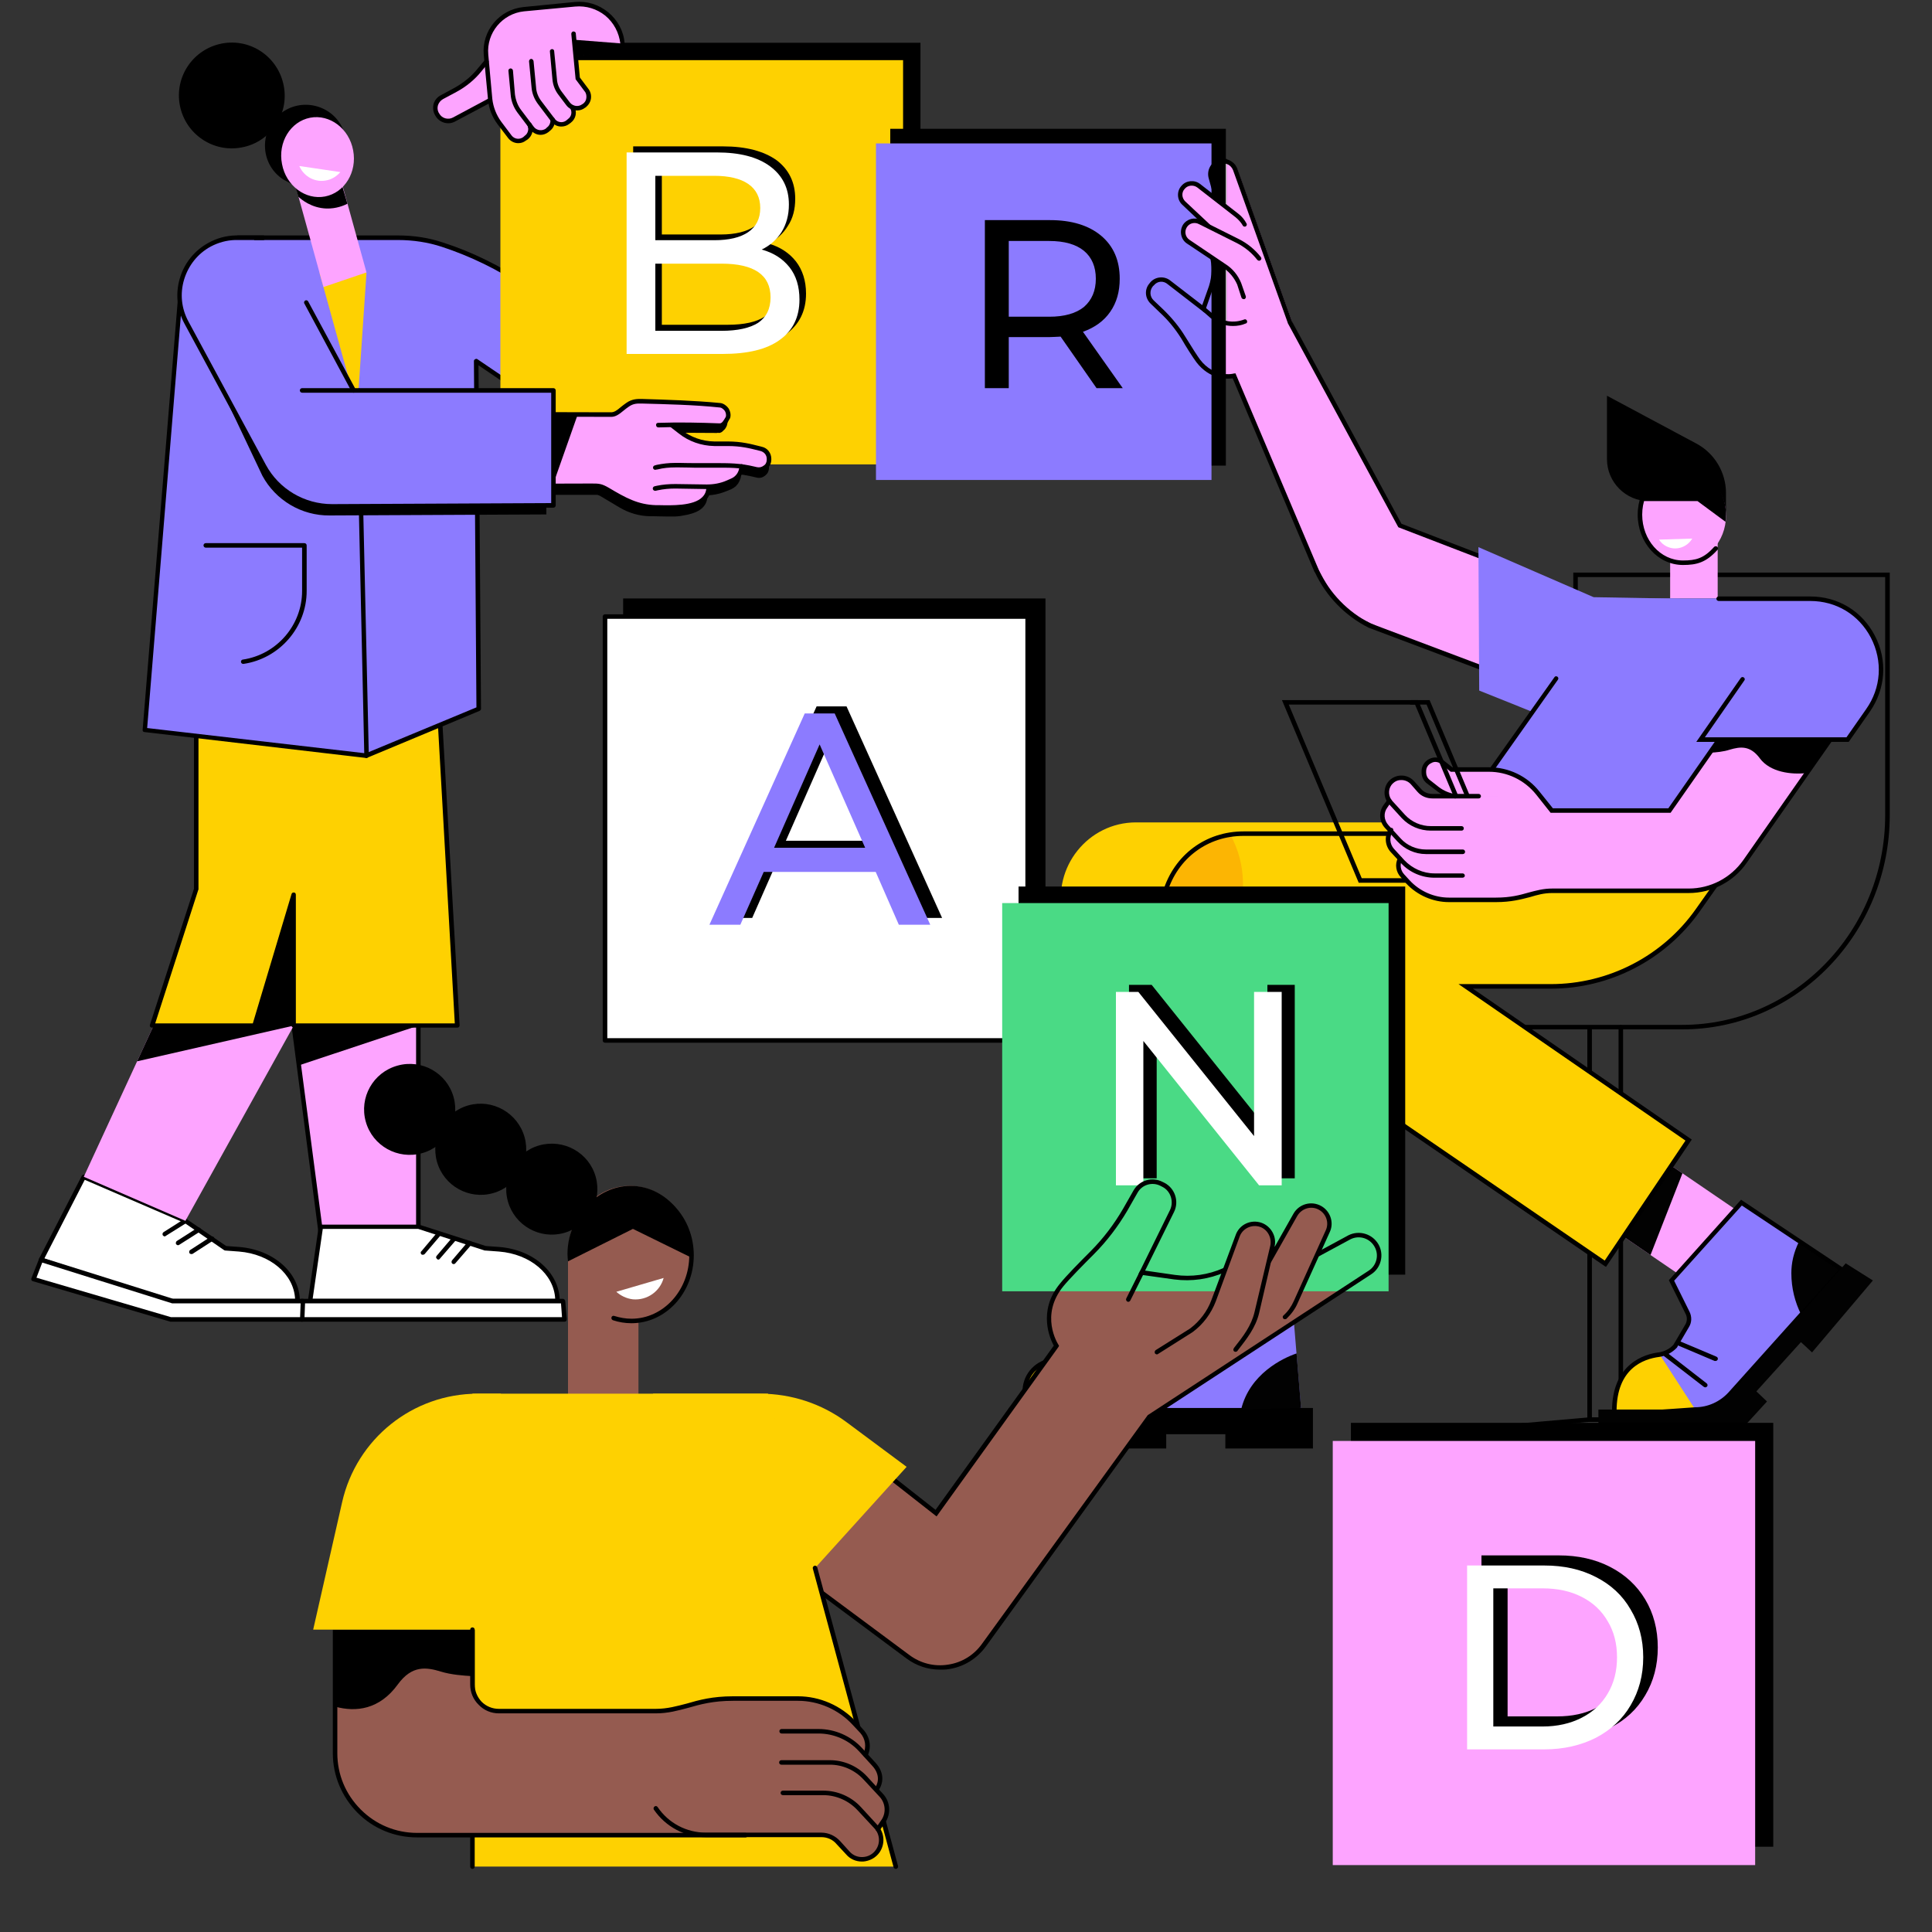 <svg xmlns="http://www.w3.org/2000/svg" xmlns:xlink="http://www.w3.org/1999/xlink" width="40" zoomAndPan="magnify" viewBox="0 0 30 30" height="40" preserveAspectRatio="xMidYMid meet" version="1.0"><rect x="0" y="0" width="30" height="30" fill="#333333" stroke="none"/><defs><clipPath id="1821ecbbf3"><path d="M 0.484 18 L 5 18 L 5 21 L 0.484 21 Z M 0.484 18 " clip-rule="nonzero"/></clipPath><clipPath id="93e706d5ed"><path d="M 0.484 19 L 5 19 L 5 21 L 0.484 21 Z M 0.484 19 " clip-rule="nonzero"/></clipPath><clipPath id="4ac928fdfe"><path d="M 20 8 L 29.516 8 L 29.516 16 L 20 16 Z M 20 8 " clip-rule="nonzero"/></clipPath><clipPath id="108f3948a0"><path d="M 24 19 L 29.516 19 L 29.516 23 L 24 23 Z M 24 19 " clip-rule="nonzero"/></clipPath><clipPath id="7bb2ac0618"><path d="M 26 9 L 29.516 9 L 29.516 12 L 26 12 Z M 26 9 " clip-rule="nonzero"/></clipPath><clipPath id="147f7bb7fa"><path d="M 12 24 L 14 24 L 14 29.031 L 12 29.031 Z M 12 24 " clip-rule="nonzero"/></clipPath><clipPath id="448d1500d4"><path d="M 7 25 L 8 25 L 8 29.031 L 7 29.031 Z M 7 25 " clip-rule="nonzero"/></clipPath></defs><path fill="#fda4ff" d="M 5.062 19.77 L 6.496 19.77 L 6.496 15.52 L 4.559 15.926 L 5.062 19.77 " fill-opacity="1" fill-rule="nonzero"/><path fill="#000000" d="M 5.094 19.734 L 6.461 19.734 L 6.461 15.562 L 4.598 15.953 Z M 6.496 19.805 L 5.062 19.805 C 5.047 19.805 5.031 19.789 5.027 19.773 L 4.527 15.93 C 4.523 15.91 4.535 15.895 4.555 15.891 L 6.488 15.484 C 6.5 15.484 6.512 15.484 6.52 15.492 C 6.527 15.5 6.531 15.508 6.531 15.52 L 6.531 19.77 C 6.531 19.789 6.516 19.805 6.496 19.805 " fill-opacity="1" fill-rule="nonzero"/><path fill="#000000" d="M 4.641 16.543 L 6.496 15.926 L 4.559 15.926 Z M 4.641 16.543 " fill-opacity="1" fill-rule="nonzero"/><path fill="#ffffff" d="M 8.66 20.203 L 4.816 20.203 L 4.98 19.051 L 6.5 19.051 L 7.535 19.383 L 7.754 19.398 C 8.266 19.438 8.66 19.789 8.66 20.203 " fill-opacity="1" fill-rule="nonzero"/><path fill="#000000" d="M 4.855 20.168 L 8.621 20.168 C 8.602 19.785 8.234 19.473 7.75 19.434 L 7.535 19.418 C 7.531 19.418 7.527 19.418 7.527 19.418 L 6.492 19.082 L 5.012 19.082 Z M 8.66 20.238 L 4.816 20.238 C 4.805 20.238 4.797 20.234 4.789 20.227 C 4.781 20.219 4.777 20.211 4.781 20.199 L 4.949 19.043 C 4.949 19.027 4.965 19.016 4.98 19.016 L 6.5 19.016 C 6.504 19.016 6.504 19.016 6.508 19.016 L 7.543 19.348 L 7.754 19.363 C 8.289 19.406 8.691 19.766 8.691 20.203 C 8.691 20.223 8.676 20.238 8.66 20.238 " fill-opacity="1" fill-rule="nonzero"/><path fill="#ffffff" d="M 8.766 20.488 L 4.684 20.488 L 4.684 20.203 L 8.742 20.203 L 8.766 20.488 " fill-opacity="1" fill-rule="nonzero"/><path fill="#000000" d="M 4.719 20.453 L 8.727 20.453 L 8.711 20.238 L 4.719 20.238 Z M 8.766 20.523 L 4.684 20.523 C 4.664 20.523 4.648 20.508 4.648 20.488 L 4.648 20.203 C 4.648 20.184 4.664 20.168 4.684 20.168 L 8.742 20.168 C 8.758 20.168 8.773 20.184 8.777 20.203 L 8.801 20.484 C 8.801 20.496 8.797 20.504 8.793 20.512 C 8.785 20.52 8.773 20.523 8.766 20.523 " fill-opacity="1" fill-rule="nonzero"/><path fill="#ffffff" d="M 7.293 19.305 L 7.047 19.594 L 7.293 19.305 " fill-opacity="1" fill-rule="nonzero"/><path fill="#000000" d="M 7.047 19.629 C 7.035 19.629 7.027 19.625 7.023 19.621 C 7.008 19.609 7.008 19.586 7.02 19.57 L 7.266 19.281 C 7.277 19.266 7.301 19.266 7.316 19.277 C 7.328 19.289 7.332 19.312 7.32 19.328 L 7.07 19.617 C 7.062 19.625 7.055 19.629 7.047 19.629 " fill-opacity="1" fill-rule="nonzero"/><path fill="#ffffff" d="M 7.055 19.234 L 6.805 19.523 L 7.055 19.234 " fill-opacity="1" fill-rule="nonzero"/><path fill="#000000" d="M 6.805 19.559 C 6.797 19.559 6.789 19.555 6.785 19.547 C 6.77 19.535 6.766 19.516 6.781 19.5 L 7.027 19.211 C 7.039 19.195 7.062 19.195 7.078 19.207 C 7.09 19.219 7.094 19.242 7.082 19.254 L 6.832 19.543 C 6.824 19.555 6.816 19.559 6.805 19.559 " fill-opacity="1" fill-rule="nonzero"/><path fill="#ffffff" d="M 6.816 19.16 L 6.566 19.449 L 6.816 19.16 " fill-opacity="1" fill-rule="nonzero"/><path fill="#000000" d="M 6.566 19.484 C 6.559 19.484 6.551 19.484 6.543 19.477 C 6.531 19.465 6.527 19.441 6.543 19.43 L 6.789 19.137 C 6.801 19.125 6.824 19.121 6.836 19.133 C 6.852 19.148 6.855 19.168 6.84 19.184 L 6.594 19.473 C 6.586 19.48 6.578 19.484 6.566 19.484 " fill-opacity="1" fill-rule="nonzero"/><g clip-path="url(#1821ecbbf3)"><path fill="#ffffff" d="M 4.621 20.203 L 2.578 20.203 L 0.637 19.562 L 1.301 18.273 L 2.879 18.957 L 3.496 19.383 L 3.715 19.398 C 4.227 19.438 4.621 19.789 4.621 20.203 " fill-opacity="1" fill-rule="nonzero"/><path fill="#ffffff" d="M 4.621 20.203 L 2.578 20.203 L 0.637 19.562 L 1.301 18.273 L 2.879 18.957 L 3.496 19.383 L 3.715 19.398 C 4.227 19.438 4.621 19.789 4.621 20.203 " fill-opacity="1" fill-rule="nonzero"/><path fill="#000000" d="M 2.586 20.168 L 4.582 20.168 C 4.562 19.785 4.195 19.473 3.711 19.434 L 3.496 19.418 C 3.488 19.418 3.484 19.414 3.477 19.41 L 2.863 18.988 L 1.316 18.32 L 0.688 19.543 Z M 4.621 20.238 L 2.578 20.238 C 2.574 20.238 2.57 20.238 2.566 20.238 L 0.625 19.594 C 0.617 19.594 0.609 19.586 0.605 19.574 C 0.602 19.566 0.602 19.555 0.605 19.547 L 1.27 18.258 C 1.281 18.242 1.301 18.234 1.316 18.242 L 2.891 18.926 C 2.895 18.926 2.895 18.926 2.898 18.93 L 3.512 19.348 L 3.715 19.363 C 4.25 19.406 4.656 19.766 4.656 20.203 C 4.656 20.223 4.641 20.238 4.621 20.238 " fill-opacity="1" fill-rule="nonzero"/></g><g clip-path="url(#93e706d5ed)"><path fill="#ffffff" d="M 4.691 20.488 L 2.652 20.488 L 0.52 19.859 L 0.637 19.562 L 2.684 20.203 L 4.703 20.203 L 4.691 20.488 " fill-opacity="1" fill-rule="nonzero"/><path fill="#000000" d="M 2.656 20.453 L 4.66 20.453 L 4.668 20.238 L 2.684 20.238 C 2.68 20.238 2.676 20.238 2.672 20.238 L 0.656 19.605 L 0.566 19.84 Z M 4.691 20.523 L 2.652 20.523 C 2.648 20.523 2.645 20.523 2.645 20.523 L 0.512 19.895 C 0.5 19.891 0.492 19.887 0.488 19.875 C 0.484 19.867 0.484 19.855 0.488 19.848 L 0.605 19.551 C 0.613 19.531 0.629 19.523 0.648 19.527 L 2.688 20.168 L 4.703 20.168 C 4.711 20.168 4.723 20.172 4.727 20.18 C 4.734 20.188 4.738 20.195 4.738 20.207 L 4.727 20.488 C 4.727 20.508 4.711 20.523 4.691 20.523 " fill-opacity="1" fill-rule="nonzero"/></g><path fill="#ffffff" d="M 3.293 19.234 L 2.973 19.438 L 3.293 19.234 " fill-opacity="1" fill-rule="nonzero"/><path fill="#000000" d="M 2.973 19.473 C 2.961 19.473 2.949 19.469 2.941 19.457 C 2.934 19.441 2.938 19.418 2.953 19.41 L 3.273 19.203 C 3.293 19.195 3.312 19.199 3.324 19.215 C 3.332 19.23 3.328 19.254 3.312 19.262 L 2.992 19.469 C 2.984 19.473 2.98 19.473 2.973 19.473 " fill-opacity="1" fill-rule="nonzero"/><path fill="#ffffff" d="M 3.086 19.094 L 2.766 19.301 L 3.086 19.094 " fill-opacity="1" fill-rule="nonzero"/><path fill="#000000" d="M 2.766 19.336 C 2.754 19.336 2.742 19.328 2.734 19.32 C 2.727 19.305 2.73 19.281 2.746 19.27 L 3.066 19.066 C 3.082 19.055 3.105 19.062 3.117 19.078 C 3.125 19.094 3.121 19.113 3.105 19.125 L 2.785 19.328 C 2.777 19.332 2.77 19.336 2.766 19.336 " fill-opacity="1" fill-rule="nonzero"/><path fill="#ffffff" d="M 2.879 18.957 L 2.559 19.164 L 2.879 18.957 " fill-opacity="1" fill-rule="nonzero"/><path fill="#000000" d="M 2.559 19.199 C 2.547 19.199 2.535 19.191 2.527 19.18 C 2.52 19.164 2.523 19.145 2.539 19.133 L 2.859 18.93 C 2.875 18.918 2.898 18.922 2.906 18.938 C 2.918 18.957 2.914 18.977 2.898 18.988 L 2.574 19.191 C 2.57 19.195 2.562 19.199 2.559 19.199 " fill-opacity="1" fill-rule="nonzero"/><path fill="#fda4ff" d="M 1.301 18.273 L 2.879 18.957 L 5.652 13.961 L 3.422 13.68 L 1.301 18.273 " fill-opacity="1" fill-rule="nonzero"/><path fill="#000000" d="M 2.129 16.48 L 4.559 15.926 L 5.652 13.961 L 3.422 13.68 L 2.129 16.48 " fill-opacity="1" fill-rule="nonzero"/><path fill="#fed101" d="M 4.902 7.684 C 3.879 7.684 3.047 8.855 3.047 9.883 L 3.047 13.809 L 2.363 15.926 L 3.953 15.926 L 4.559 13.895 L 4.559 15.926 L 7.102 15.926 L 6.758 9.883 C 6.758 8.855 5.926 7.684 4.902 7.684 " fill-opacity="1" fill-rule="nonzero"/><path fill="#000000" d="M 3.047 13.809 Z M 4.594 15.891 L 7.062 15.891 L 6.723 9.887 C 6.723 9.387 6.523 8.844 6.188 8.422 C 5.828 7.969 5.371 7.719 4.902 7.719 C 4.434 7.719 3.977 7.969 3.617 8.422 C 3.281 8.844 3.082 9.387 3.082 9.883 L 3.082 13.809 C 3.082 13.812 3.082 13.816 3.078 13.82 L 2.41 15.891 L 3.926 15.891 L 4.527 13.883 C 4.531 13.867 4.547 13.855 4.566 13.859 C 4.582 13.859 4.594 13.875 4.594 13.895 Z M 7.102 15.957 L 4.559 15.957 C 4.539 15.957 4.527 15.941 4.527 15.926 L 4.527 14.129 L 3.984 15.934 C 3.98 15.949 3.969 15.957 3.953 15.957 L 2.363 15.957 C 2.352 15.957 2.34 15.953 2.332 15.945 C 2.328 15.934 2.324 15.922 2.328 15.914 L 3.012 13.801 L 3.012 9.883 C 3.012 8.852 3.836 7.648 4.902 7.648 C 5.969 7.648 6.793 8.852 6.793 9.883 L 7.137 15.922 C 7.137 15.93 7.133 15.941 7.125 15.949 C 7.121 15.953 7.109 15.957 7.102 15.957 " fill-opacity="1" fill-rule="nonzero"/><path fill="#000000" d="M 6.352 8.586 C 6.047 7.867 5.637 7.684 4.902 7.684 C 4.168 7.684 3.535 8.285 3.234 9 L 6.352 8.586 " fill-opacity="1" fill-rule="nonzero"/><path fill="#8c7bff" d="M 5.543 3.691 L 6.18 3.691 C 6.414 3.691 6.645 3.727 6.871 3.797 C 7.32 3.945 7.762 4.164 8.141 4.418 L 9.758 5.516 C 10.078 5.734 10.164 6.172 9.945 6.492 C 9.73 6.812 9.293 6.895 8.973 6.68 L 7.395 5.605 L 7.434 11.008 L 5.691 11.734 L 5.543 7.301 L 5.543 3.691 " fill-opacity="1" fill-rule="nonzero"/><path fill="#000000" d="M 5.691 11.77 C 5.676 11.77 5.664 11.762 5.66 11.746 C 5.652 11.73 5.66 11.707 5.676 11.699 L 7.398 10.984 L 7.359 5.605 C 7.359 5.594 7.367 5.582 7.379 5.578 C 7.391 5.57 7.402 5.57 7.414 5.578 L 8.992 6.648 C 9.297 6.855 9.711 6.773 9.918 6.473 C 10.016 6.324 10.055 6.148 10.02 5.973 C 9.988 5.797 9.887 5.645 9.738 5.547 L 8.121 4.449 C 7.738 4.188 7.301 3.977 6.859 3.832 C 6.645 3.762 6.414 3.727 6.18 3.727 L 5.543 3.727 C 5.523 3.727 5.508 3.711 5.508 3.691 C 5.508 3.672 5.523 3.656 5.543 3.656 L 6.18 3.656 C 6.422 3.656 6.656 3.691 6.879 3.766 C 7.328 3.91 7.77 4.129 8.16 4.391 L 9.777 5.488 C 9.941 5.598 10.051 5.766 10.09 5.957 C 10.125 6.152 10.086 6.348 9.977 6.512 C 9.746 6.848 9.289 6.934 8.953 6.707 L 7.43 5.672 L 7.469 11.008 C 7.469 11.02 7.457 11.035 7.445 11.039 L 5.703 11.766 C 5.699 11.77 5.695 11.77 5.691 11.77 " fill-opacity="1" fill-rule="nonzero"/><path fill="#8c7bff" d="M 5.566 6.062 L 5.691 11.734 L 2.246 11.336 L 2.797 4.648 L 3.691 3.691 L 5.352 3.691 L 5.566 6.062 " fill-opacity="1" fill-rule="nonzero"/><path fill="#000000" d="M 5.691 11.77 C 5.688 11.77 5.688 11.77 5.688 11.77 L 2.242 11.367 C 2.227 11.367 2.211 11.352 2.215 11.332 L 2.762 4.645 C 2.762 4.637 2.766 4.629 2.77 4.625 L 3.664 3.668 C 3.672 3.66 3.68 3.656 3.691 3.656 L 5.352 3.656 C 5.371 3.656 5.387 3.672 5.387 3.691 C 5.387 3.711 5.371 3.727 5.352 3.727 L 3.707 3.727 L 2.828 4.66 L 2.285 11.305 L 5.656 11.695 L 5.531 6.066 C 5.531 6.047 5.543 6.031 5.562 6.027 C 5.582 6.027 5.598 6.043 5.598 6.062 L 5.727 11.734 C 5.727 11.742 5.723 11.754 5.715 11.758 C 5.707 11.766 5.699 11.77 5.691 11.77 " fill-opacity="1" fill-rule="nonzero"/><path fill="#000000" d="M 3.777 10.309 C 3.758 10.309 3.746 10.297 3.742 10.281 C 3.738 10.262 3.754 10.242 3.77 10.242 C 4.297 10.164 4.691 9.707 4.691 9.176 L 4.691 8.504 L 3.195 8.504 C 3.176 8.504 3.16 8.488 3.16 8.469 C 3.16 8.449 3.176 8.434 3.195 8.434 L 4.727 8.434 C 4.746 8.434 4.762 8.449 4.762 8.469 L 4.762 9.176 C 4.762 9.742 4.34 10.227 3.781 10.309 C 3.781 10.309 3.777 10.309 3.777 10.309 " fill-opacity="1" fill-rule="nonzero"/><path fill="#000000" d="M 14.293 6.941 L 8.035 6.941 L 8.035 0.664 L 14.293 0.664 L 14.293 6.941 " fill-opacity="1" fill-rule="nonzero"/><path fill="#fed101" d="M 14.023 7.211 L 7.77 7.211 L 7.77 0.934 L 14.023 0.934 L 14.023 7.211 " fill-opacity="1" fill-rule="nonzero"/><path fill="#000000" d="M 11.871 4.918 C 12 4.836 12.062 4.703 12.062 4.523 C 12.062 4.176 11.809 4 11.301 4 L 10.277 4 L 10.277 5.043 L 11.301 5.043 C 11.555 5.043 11.746 5 11.871 4.918 Z M 10.277 2.637 L 10.277 3.641 L 11.191 3.641 C 11.418 3.641 11.594 3.598 11.719 3.512 C 11.84 3.426 11.902 3.301 11.902 3.137 C 11.902 2.973 11.84 2.852 11.719 2.766 C 11.594 2.68 11.418 2.637 11.191 2.637 Z M 12.359 4.059 C 12.461 4.191 12.516 4.359 12.516 4.559 C 12.516 4.832 12.41 5.039 12.207 5.188 C 12.004 5.332 11.707 5.406 11.32 5.406 L 9.832 5.406 L 9.832 2.273 L 11.23 2.273 C 11.586 2.273 11.863 2.348 12.059 2.488 C 12.25 2.633 12.348 2.832 12.348 3.086 C 12.348 3.25 12.312 3.391 12.234 3.508 C 12.16 3.629 12.059 3.719 11.93 3.781 C 12.109 3.832 12.254 3.926 12.359 4.059 " fill-opacity="1" fill-rule="nonzero"/><path fill="#ffffff" d="M 11.773 5.012 C 11.898 4.926 11.965 4.797 11.965 4.617 C 11.965 4.27 11.711 4.094 11.203 4.094 L 10.176 4.094 L 10.176 5.137 L 11.203 5.137 C 11.453 5.137 11.645 5.094 11.773 5.012 Z M 10.176 2.73 L 10.176 3.73 L 11.09 3.73 C 11.32 3.73 11.496 3.688 11.617 3.605 C 11.742 3.52 11.805 3.395 11.805 3.23 C 11.805 3.066 11.742 2.941 11.617 2.855 C 11.496 2.773 11.32 2.73 11.09 2.73 Z M 12.258 4.148 C 12.363 4.281 12.414 4.449 12.414 4.652 C 12.414 4.922 12.312 5.133 12.109 5.277 C 11.906 5.426 11.609 5.496 11.219 5.496 L 9.73 5.496 L 9.73 2.367 L 11.129 2.367 C 11.488 2.367 11.762 2.438 11.957 2.582 C 12.152 2.727 12.25 2.922 12.25 3.176 C 12.25 3.34 12.211 3.48 12.137 3.602 C 12.059 3.723 11.957 3.812 11.828 3.875 C 12.012 3.926 12.152 4.016 12.258 4.148 " fill-opacity="1" fill-rule="nonzero"/><path fill="#fda4ff" d="M 7.551 0.906 L 7.613 1.543 C 7.625 1.676 7.672 1.801 7.754 1.91 L 7.918 2.125 C 7.973 2.195 8.074 2.211 8.145 2.156 L 8.172 2.137 C 8.246 2.082 8.258 1.98 8.203 1.906 L 8.016 1.605 L 7.945 0.871 L 7.551 0.906 " fill-opacity="1" fill-rule="nonzero"/><path fill="#fda4ff" d="M 7.887 0.629 L 7.965 1.469 C 7.973 1.566 8.008 1.656 8.066 1.734 L 8.262 1.992 C 8.316 2.066 8.422 2.078 8.496 2.023 L 8.516 2.008 C 8.59 1.953 8.602 1.848 8.547 1.773 L 8.324 1.48 L 8.242 0.594 L 7.887 0.629 " fill-opacity="1" fill-rule="nonzero"/><path fill="#fda4ff" d="M 8.207 0.5 L 8.289 1.355 C 8.297 1.441 8.328 1.523 8.379 1.594 L 8.586 1.867 C 8.641 1.938 8.742 1.953 8.812 1.898 L 8.844 1.875 C 8.914 1.824 8.93 1.723 8.875 1.652 L 8.648 1.352 L 8.566 0.465 L 8.207 0.5 " fill-opacity="1" fill-rule="nonzero"/><path fill="#fda4ff" d="M 8.531 0.367 L 8.613 1.23 C 8.621 1.309 8.648 1.387 8.699 1.453 L 8.82 1.613 C 8.879 1.688 8.988 1.703 9.066 1.645 L 9.074 1.641 C 9.148 1.582 9.164 1.473 9.105 1.395 L 8.973 1.215 L 8.891 0.332 L 8.531 0.367 " fill-opacity="1" fill-rule="nonzero"/><path fill="#fda4ff" d="M 7.574 1.121 L 7.551 0.879 C 7.516 0.508 7.789 0.176 8.16 0.141 L 8.863 0.074 L 8.93 0.766 L 7.574 1.121 " fill-opacity="1" fill-rule="nonzero"/><path fill="#fda4ff" d="M 8.926 0.066 L 8.223 0.137 L 8.273 0.961 L 9.676 0.77 L 9.664 0.676 C 9.629 0.301 9.297 0.031 8.926 0.066 " fill-opacity="1" fill-rule="nonzero"/><path fill="#000000" d="M 8.93 0.879 L 9.676 0.785 L 9.664 0.676 L 8.914 0.617 L 8.93 0.879 " fill-opacity="1" fill-rule="nonzero"/><path fill="#fda4ff" d="M 7.77 0.688 L 7.852 1.43 L 7.051 1.855 C 6.957 1.906 6.84 1.871 6.789 1.777 L 6.785 1.766 C 6.734 1.672 6.77 1.559 6.863 1.508 L 7.074 1.395 C 7.219 1.316 7.352 1.207 7.453 1.078 L 7.77 0.688 " fill-opacity="1" fill-rule="nonzero"/><path fill="#000000" d="M 6.961 1.914 C 6.879 1.914 6.801 1.871 6.758 1.793 L 6.754 1.785 C 6.723 1.73 6.719 1.668 6.734 1.609 C 6.754 1.551 6.793 1.504 6.848 1.477 L 7.059 1.363 C 7.199 1.285 7.324 1.184 7.426 1.055 L 7.527 0.934 C 7.539 0.918 7.559 0.918 7.574 0.93 C 7.59 0.941 7.594 0.961 7.582 0.977 L 7.48 1.102 C 7.375 1.234 7.242 1.344 7.09 1.426 L 6.879 1.539 C 6.844 1.559 6.816 1.59 6.801 1.633 C 6.789 1.672 6.793 1.715 6.812 1.75 L 6.82 1.762 C 6.859 1.836 6.957 1.867 7.035 1.824 L 7.59 1.527 C 7.609 1.52 7.629 1.523 7.641 1.543 C 7.648 1.559 7.641 1.578 7.625 1.59 L 7.066 1.887 C 7.031 1.906 6.996 1.914 6.961 1.914 " fill-opacity="1" fill-rule="nonzero"/><path fill="#000000" d="M 8.23 2 C 8.219 2 8.203 1.992 8.199 1.973 C 8.195 1.965 8.195 1.957 8.191 1.949 C 8.184 1.934 8.188 1.914 8.207 1.906 C 8.223 1.895 8.246 1.902 8.254 1.922 C 8.258 1.934 8.262 1.945 8.266 1.957 C 8.27 1.977 8.258 1.996 8.242 2 C 8.238 2 8.234 2 8.23 2 " fill-opacity="1" fill-rule="nonzero"/><path fill="#000000" d="M 8.395 2.094 C 8.332 2.094 8.273 2.062 8.234 2.012 L 8.039 1.754 C 7.977 1.672 7.938 1.574 7.93 1.473 L 7.895 1.102 C 7.891 1.082 7.906 1.066 7.926 1.062 C 7.945 1.062 7.961 1.074 7.965 1.094 L 7.996 1.465 C 8.008 1.555 8.039 1.641 8.094 1.711 L 8.289 1.969 C 8.332 2.027 8.418 2.039 8.477 1.996 L 8.492 1.98 C 8.531 1.953 8.551 1.906 8.547 1.859 C 8.543 1.84 8.555 1.82 8.574 1.82 C 8.594 1.816 8.613 1.832 8.613 1.852 C 8.625 1.922 8.594 1.992 8.535 2.035 L 8.516 2.051 C 8.48 2.078 8.438 2.094 8.395 2.094 " fill-opacity="1" fill-rule="nonzero"/><path fill="#000000" d="M 8.715 1.965 C 8.656 1.965 8.598 1.938 8.559 1.887 L 8.352 1.613 C 8.297 1.539 8.262 1.453 8.254 1.359 L 8.215 0.953 C 8.215 0.934 8.227 0.918 8.246 0.914 C 8.266 0.914 8.281 0.93 8.285 0.949 L 8.324 1.355 C 8.328 1.434 8.359 1.508 8.406 1.57 L 8.617 1.848 C 8.656 1.902 8.738 1.914 8.793 1.871 L 8.82 1.848 C 8.875 1.809 8.887 1.738 8.855 1.684 C 8.844 1.668 8.848 1.645 8.867 1.637 C 8.883 1.625 8.902 1.629 8.914 1.648 C 8.965 1.734 8.945 1.844 8.863 1.906 L 8.836 1.926 C 8.801 1.953 8.758 1.965 8.715 1.965 " fill-opacity="1" fill-rule="nonzero"/><path fill="#000000" d="M 8.047 2.223 C 7.988 2.223 7.93 2.195 7.891 2.145 L 7.727 1.93 C 7.641 1.816 7.59 1.684 7.578 1.547 L 7.512 0.855 C 7.477 0.48 7.754 0.145 8.133 0.109 L 8.922 0.031 C 9.113 0.012 9.297 0.07 9.445 0.191 C 9.59 0.312 9.684 0.48 9.699 0.672 L 9.711 0.781 C 9.715 0.801 9.699 0.82 9.68 0.82 C 9.66 0.824 9.645 0.809 9.641 0.789 L 9.633 0.68 C 9.613 0.508 9.531 0.352 9.398 0.242 C 9.266 0.137 9.102 0.086 8.93 0.102 L 8.137 0.176 C 7.801 0.211 7.551 0.512 7.582 0.848 L 7.645 1.539 C 7.66 1.664 7.707 1.785 7.781 1.887 L 7.945 2.105 C 7.988 2.16 8.066 2.172 8.125 2.129 L 8.152 2.105 C 8.191 2.078 8.211 2.023 8.199 1.973 C 8.195 1.957 8.207 1.938 8.223 1.934 C 8.242 1.926 8.262 1.938 8.266 1.957 C 8.285 2.035 8.258 2.113 8.195 2.164 L 8.164 2.184 C 8.129 2.211 8.09 2.223 8.047 2.223 " fill-opacity="1" fill-rule="nonzero"/><path fill="#000000" d="M 8.961 1.715 C 8.898 1.715 8.832 1.688 8.793 1.633 L 8.672 1.473 C 8.617 1.402 8.586 1.32 8.578 1.23 L 8.539 0.801 C 8.535 0.781 8.551 0.766 8.57 0.762 C 8.586 0.762 8.605 0.773 8.605 0.793 L 8.648 1.227 C 8.652 1.301 8.68 1.371 8.727 1.43 L 8.848 1.59 C 8.895 1.652 8.984 1.664 9.043 1.617 L 9.051 1.613 C 9.082 1.59 9.102 1.559 9.105 1.52 C 9.109 1.484 9.102 1.445 9.078 1.418 L 8.938 1.23 L 8.871 0.527 C 8.871 0.508 8.883 0.492 8.902 0.488 C 8.922 0.488 8.941 0.5 8.941 0.52 L 9.004 1.203 L 9.133 1.375 C 9.168 1.418 9.184 1.473 9.176 1.531 C 9.168 1.586 9.137 1.633 9.094 1.668 L 9.086 1.672 C 9.047 1.703 9.004 1.715 8.961 1.715 " fill-opacity="1" fill-rule="nonzero"/><path fill="#fed101" d="M 4.961 4.234 L 5.547 6.352 L 5.691 4.234 L 4.961 4.234 " fill-opacity="1" fill-rule="nonzero"/><path fill="#fda4ff" d="M 5.691 4.23 L 5.023 4.457 L 4.484 2.508 L 5.164 2.324 L 5.691 4.23 " fill-opacity="1" fill-rule="nonzero"/><path fill="#000000" d="M 4.633 3.055 L 4.559 2.801 L 5.23 2.602 L 5.395 3.164 C 5.34 3.191 5.223 3.242 5.07 3.238 C 4.832 3.23 4.676 3.094 4.633 3.055 " fill-opacity="1" fill-rule="nonzero"/><path fill="#000000" d="M 4.527 2.855 L 4.859 2.402 L 5.379 2.137 L 5.332 2.02 C 5.172 1.625 4.672 1.5 4.344 1.773 C 4.016 2.047 4.043 2.559 4.402 2.789 L 4.527 2.855 " fill-opacity="1" fill-rule="nonzero"/><path fill="#fda4ff" d="M 4.379 2.547 C 4.441 2.883 4.742 3.109 5.047 3.051 C 5.352 2.992 5.547 2.672 5.484 2.336 C 5.422 1.996 5.121 1.77 4.816 1.828 C 4.512 1.887 4.312 2.207 4.379 2.547 " fill-opacity="1" fill-rule="nonzero"/><path fill="#ffffff" d="M 5.285 2.672 C 5.234 2.73 5.168 2.777 5.086 2.797 C 4.902 2.844 4.719 2.746 4.648 2.578 L 5.285 2.672 " fill-opacity="1" fill-rule="nonzero"/><path fill="#000000" d="M 2.793 1.637 C 2.879 2.082 3.309 2.375 3.754 2.289 C 4.199 2.207 4.492 1.777 4.406 1.332 C 4.32 0.883 3.891 0.59 3.445 0.676 C 3 0.762 2.707 1.191 2.793 1.637 " fill-opacity="1" fill-rule="nonzero"/><path fill="#000000" d="M 11.922 7.172 C 11.922 7.168 11.918 7.164 11.918 7.16 C 11.895 7.129 11.859 7.102 11.82 7.09 C 11.789 7.082 11.762 7.078 11.73 7.07 C 11.715 7.066 11.695 7.062 11.68 7.055 C 11.672 7.055 11.668 7.055 11.664 7.055 C 11.625 7.047 11.59 7.039 11.547 7.031 C 11.543 7.031 11.539 7.031 11.535 7.027 C 11.504 7.023 11.477 7.02 11.445 7.02 C 11.426 7.016 11.406 7.016 11.387 7.012 C 11.375 7.012 11.367 7.012 11.359 7.012 C 11.336 7.012 11.309 7.012 11.285 7.012 L 11.07 7.008 C 10.875 7.008 10.684 6.941 10.531 6.816 L 10.402 6.719 L 11.129 6.723 C 11.137 6.723 11.141 6.723 11.148 6.719 C 11.152 6.719 11.156 6.723 11.16 6.723 C 11.191 6.723 11.215 6.707 11.234 6.684 C 11.262 6.664 11.277 6.633 11.289 6.602 C 11.289 6.598 11.289 6.598 11.289 6.598 C 11.301 6.566 11.297 6.539 11.289 6.512 C 11.273 6.438 11.211 6.383 11.129 6.383 L 10.926 6.379 C 10.734 6.367 10.543 6.355 10.352 6.348 C 10.305 6.336 10.258 6.32 10.18 6.32 L 10.047 6.316 C 9.98 6.316 9.918 6.324 9.863 6.336 C 9.812 6.34 9.758 6.352 9.699 6.395 C 9.699 6.395 9.695 6.395 9.695 6.395 C 9.574 6.453 9.5 6.527 9.477 6.543 C 9.461 6.547 9.445 6.551 9.43 6.547 L 8.484 6.547 L 8.484 6.238 L 5.445 6.238 L 4.98 5.379 L 3.918 5.379 L 3.918 3.91 L 3.637 3.91 C 3.508 3.914 3.375 3.949 3.25 4.016 C 2.824 4.246 2.816 4.793 3.047 5.219 L 4.074 7.387 C 4.281 7.77 4.684 8.008 5.117 8.004 L 8.484 7.988 L 8.484 7.684 L 9.277 7.684 C 9.289 7.688 9.305 7.695 9.316 7.699 L 9.625 7.883 C 9.766 7.965 9.922 8.012 10.086 8.016 L 10.148 8.016 C 10.199 8.016 10.273 8.02 10.352 8.02 L 10.434 8.02 C 10.492 8.023 10.555 8.016 10.613 8.004 C 10.809 7.973 10.977 7.898 10.984 7.711 C 10.984 7.703 10.984 7.699 10.984 7.691 C 11.09 7.688 11.191 7.664 11.285 7.625 L 11.359 7.594 C 11.367 7.59 11.379 7.582 11.387 7.578 C 11.391 7.574 11.391 7.574 11.395 7.574 C 11.402 7.566 11.41 7.562 11.418 7.555 C 11.418 7.555 11.418 7.555 11.422 7.555 C 11.43 7.547 11.434 7.539 11.441 7.531 C 11.445 7.531 11.445 7.527 11.449 7.523 C 11.453 7.52 11.457 7.512 11.465 7.504 C 11.465 7.504 11.465 7.5 11.465 7.5 C 11.473 7.492 11.477 7.48 11.48 7.473 C 11.48 7.473 11.484 7.469 11.484 7.465 C 11.488 7.457 11.492 7.449 11.492 7.441 C 11.496 7.441 11.496 7.438 11.496 7.438 C 11.5 7.426 11.5 7.418 11.504 7.406 C 11.504 7.402 11.504 7.402 11.504 7.398 C 11.504 7.391 11.504 7.383 11.504 7.375 C 11.504 7.371 11.508 7.371 11.508 7.371 L 11.504 7.371 C 11.504 7.367 11.504 7.367 11.504 7.367 C 11.508 7.367 11.512 7.371 11.516 7.371 C 11.52 7.371 11.52 7.371 11.52 7.371 C 11.535 7.371 11.547 7.375 11.562 7.375 C 11.562 7.375 11.566 7.379 11.566 7.379 C 11.582 7.379 11.594 7.383 11.605 7.383 C 11.609 7.387 11.613 7.387 11.613 7.387 C 11.629 7.387 11.641 7.391 11.656 7.395 C 11.656 7.395 11.66 7.395 11.66 7.395 C 11.676 7.398 11.691 7.402 11.707 7.406 L 11.742 7.414 C 11.781 7.426 11.816 7.422 11.848 7.406 C 11.859 7.398 11.871 7.395 11.879 7.387 C 11.898 7.371 11.914 7.355 11.926 7.332 C 11.934 7.312 11.941 7.289 11.941 7.262 L 11.941 7.246 C 11.941 7.219 11.934 7.195 11.922 7.172 " fill-opacity="1" fill-rule="nonzero"/><path fill="#fda4ff" d="M 9.918 7.543 L 10.973 7.559 C 11.086 7.559 11.195 7.539 11.301 7.492 L 11.371 7.461 C 11.492 7.41 11.547 7.266 11.492 7.145 C 11.473 7.098 11.422 7.078 11.375 7.098 L 11.27 7.145 C 11.145 7.199 11.004 7.227 10.867 7.227 L 9.918 7.215 L 9.918 7.543 " fill-opacity="1" fill-rule="nonzero"/><path fill="#fda4ff" d="M 9.523 6.434 C 9.562 6.41 9.75 6.211 10.082 6.211 L 10.215 6.215 C 10.363 6.215 10.391 6.27 10.539 6.27 L 11.145 6.273 C 11.234 6.277 11.305 6.348 11.305 6.438 L 11.305 6.449 C 11.305 6.539 11.234 6.609 11.145 6.609 L 9.523 6.598 L 9.523 6.434 " fill-opacity="1" fill-rule="nonzero"/><path fill="#fda4ff" d="M 9.777 6.57 L 10.375 7.039 C 10.527 7.16 10.715 7.227 10.906 7.227 C 11.281 7.227 11.453 7.215 11.711 7.281 L 11.746 7.289 C 11.844 7.312 11.941 7.238 11.941 7.137 L 11.941 7.125 C 11.941 7.051 11.891 6.988 11.82 6.969 C 11.668 6.934 11.527 6.891 11.297 6.891 L 11.09 6.891 C 10.895 6.887 10.711 6.824 10.559 6.703 L 10.398 6.574 L 9.777 6.57 " fill-opacity="1" fill-rule="nonzero"/><path fill="#fda4ff" d="M 9.672 7.746 C 9.809 7.828 9.965 7.875 10.121 7.875 L 10.461 7.883 C 10.574 7.883 10.688 7.863 10.789 7.816 L 10.859 7.785 C 10.98 7.73 11.035 7.59 10.984 7.465 C 10.961 7.422 10.91 7.398 10.863 7.422 L 10.566 7.551 L 9.324 7.543 L 9.672 7.746 " fill-opacity="1" fill-rule="nonzero"/><path fill="#fda4ff" d="M 7.555 7.551 L 10.996 7.555 L 10.871 7.172 L 10.285 6.438 L 7.586 6.441 L 7.555 7.551 " fill-opacity="1" fill-rule="nonzero"/><path fill="#000000" d="M 8.969 6.441 L 7.582 6.445 L 7.555 7.551 L 8.578 7.551 L 8.969 6.441 " fill-opacity="1" fill-rule="nonzero"/><path fill="#000000" d="M 11.785 7.328 C 11.77 7.328 11.754 7.324 11.738 7.32 L 11.703 7.312 C 11.484 7.258 11.336 7.262 11.062 7.262 C 10.98 7.262 10.887 7.262 10.777 7.262 C 10.758 7.262 10.656 7.258 10.555 7.258 L 10.484 7.258 C 10.395 7.258 10.301 7.266 10.211 7.289 L 10.184 7.293 C 10.164 7.301 10.145 7.285 10.141 7.27 C 10.137 7.25 10.148 7.23 10.168 7.227 L 10.195 7.219 C 10.289 7.199 10.387 7.188 10.484 7.188 L 10.555 7.188 C 10.656 7.191 10.758 7.191 10.777 7.191 C 10.887 7.191 10.98 7.191 11.062 7.191 C 11.332 7.191 11.492 7.191 11.719 7.246 L 11.754 7.254 C 11.793 7.262 11.828 7.254 11.859 7.23 C 11.891 7.211 11.906 7.176 11.906 7.137 L 11.906 7.125 C 11.906 7.066 11.867 7.02 11.812 7.004 L 11.781 6.996 C 11.641 6.961 11.508 6.926 11.297 6.926 L 11.09 6.926 C 10.891 6.922 10.695 6.855 10.539 6.73 L 10.414 6.633 C 10.398 6.621 10.395 6.598 10.406 6.582 C 10.418 6.566 10.441 6.566 10.457 6.578 L 10.582 6.676 C 10.727 6.789 10.906 6.852 11.09 6.855 L 11.297 6.855 C 11.516 6.855 11.66 6.895 11.801 6.93 L 11.832 6.938 C 11.918 6.957 11.977 7.035 11.977 7.125 L 11.977 7.137 C 11.977 7.195 11.949 7.25 11.902 7.289 C 11.867 7.312 11.828 7.328 11.785 7.328 " fill-opacity="1" fill-rule="nonzero"/><path fill="#000000" d="M 10.172 7.621 C 10.156 7.621 10.141 7.609 10.137 7.594 C 10.133 7.574 10.145 7.555 10.164 7.551 L 10.199 7.543 C 10.293 7.523 10.391 7.516 10.488 7.516 L 10.973 7.523 C 11.082 7.523 11.188 7.504 11.285 7.461 L 11.355 7.43 C 11.43 7.398 11.48 7.324 11.48 7.242 C 11.48 7.223 11.496 7.207 11.516 7.207 C 11.535 7.207 11.551 7.223 11.551 7.242 C 11.547 7.352 11.484 7.449 11.383 7.492 L 11.312 7.523 C 11.207 7.57 11.09 7.594 10.973 7.594 L 10.484 7.586 C 10.395 7.586 10.305 7.594 10.215 7.613 L 10.18 7.621 C 10.176 7.621 10.176 7.621 10.172 7.621 " fill-opacity="1" fill-rule="nonzero"/><path fill="#000000" d="M 10.379 7.914 C 10.324 7.914 10.277 7.914 10.234 7.914 C 10.215 7.914 10.195 7.914 10.18 7.914 C 9.867 7.906 9.637 7.766 9.414 7.633 C 9.32 7.574 9.293 7.578 9.184 7.578 L 7.77 7.582 C 7.75 7.582 7.734 7.566 7.734 7.547 C 7.734 7.527 7.75 7.512 7.77 7.512 L 9.184 7.508 C 9.297 7.508 9.34 7.508 9.453 7.574 C 9.715 7.73 9.906 7.836 10.184 7.844 C 10.199 7.844 10.215 7.844 10.234 7.844 C 10.422 7.848 10.77 7.859 10.906 7.719 C 10.949 7.676 10.969 7.625 10.969 7.559 C 10.969 7.539 10.984 7.523 11.004 7.523 C 11.02 7.523 11.039 7.535 11.039 7.555 C 11.039 7.641 11.012 7.715 10.957 7.77 C 10.832 7.895 10.582 7.914 10.379 7.914 " fill-opacity="1" fill-rule="nonzero"/><path fill="#000000" d="M 11.176 6.641 C 11.176 6.641 11.176 6.641 11.172 6.641 C 10.867 6.633 10.547 6.625 10.223 6.637 C 10.203 6.637 10.188 6.621 10.188 6.602 C 10.184 6.582 10.199 6.566 10.219 6.566 C 10.547 6.555 10.867 6.562 11.176 6.574 C 11.211 6.574 11.234 6.535 11.27 6.473 C 11.281 6.434 11.266 6.398 11.254 6.379 C 11.23 6.348 11.199 6.328 11.18 6.328 C 10.773 6.285 10.359 6.277 9.961 6.266 C 9.902 6.266 9.836 6.262 9.762 6.316 C 9.734 6.336 9.707 6.355 9.684 6.375 C 9.617 6.43 9.559 6.477 9.48 6.473 L 7.801 6.469 C 7.781 6.469 7.766 6.453 7.766 6.434 C 7.766 6.414 7.781 6.398 7.801 6.398 L 9.48 6.402 C 9.535 6.406 9.582 6.371 9.641 6.32 C 9.664 6.301 9.691 6.281 9.723 6.258 C 9.816 6.191 9.902 6.195 9.965 6.195 C 10.363 6.207 10.777 6.219 11.184 6.258 C 11.227 6.262 11.277 6.293 11.312 6.34 C 11.344 6.391 11.352 6.449 11.336 6.496 L 11.332 6.5 C 11.297 6.566 11.258 6.641 11.176 6.641 " fill-opacity="1" fill-rule="nonzero"/><path fill="#8c7bff" d="M 5.492 6.062 L 5.02 5.191 L 4.297 5.191 L 3.938 3.691 L 3.652 3.691 C 3.52 3.695 3.383 3.73 3.258 3.797 C 2.824 4.031 2.66 4.574 2.895 5.008 L 4.098 7.234 C 4.309 7.625 4.719 7.867 5.16 7.863 L 8.594 7.848 L 8.594 6.062 L 5.492 6.062 " fill-opacity="1" fill-rule="nonzero"/><path fill="#000000" d="M 5.156 7.898 C 4.699 7.898 4.285 7.652 4.066 7.25 L 2.863 5.023 C 2.746 4.805 2.723 4.555 2.793 4.32 C 2.863 4.082 3.023 3.887 3.238 3.77 C 3.367 3.699 3.508 3.66 3.652 3.656 L 4.09 3.656 C 4.109 3.656 4.125 3.672 4.125 3.691 C 4.125 3.711 4.109 3.727 4.09 3.727 L 3.652 3.727 C 3.52 3.73 3.391 3.766 3.273 3.828 C 3.07 3.938 2.926 4.121 2.859 4.34 C 2.793 4.559 2.816 4.789 2.926 4.992 L 4.129 7.219 C 4.332 7.594 4.727 7.828 5.156 7.828 C 5.156 7.828 5.16 7.828 5.16 7.828 L 8.559 7.812 L 8.559 6.098 L 5.492 6.098 C 5.48 6.098 5.469 6.09 5.461 6.082 L 4.727 4.715 C 4.715 4.699 4.723 4.676 4.738 4.668 C 4.754 4.656 4.777 4.664 4.785 4.68 L 5.512 6.027 L 8.594 6.027 C 8.613 6.027 8.629 6.043 8.629 6.062 L 8.629 7.848 C 8.629 7.867 8.613 7.883 8.594 7.883 L 5.16 7.898 C 5.16 7.898 5.156 7.898 5.156 7.898 " fill-opacity="1" fill-rule="nonzero"/><path fill="#000000" d="M 5.492 6.098 L 4.691 6.098 C 4.672 6.098 4.656 6.082 4.656 6.062 C 4.656 6.043 4.672 6.027 4.691 6.027 L 5.492 6.027 C 5.512 6.027 5.527 6.043 5.527 6.062 C 5.527 6.082 5.512 6.098 5.492 6.098 " fill-opacity="1" fill-rule="nonzero"/><path fill="#000000" d="M 16.234 15.875 L 9.676 15.875 L 9.676 9.293 L 16.234 9.293 L 16.234 15.875 " fill-opacity="1" fill-rule="nonzero"/><path fill="#ffffff" d="M 15.957 16.156 L 9.395 16.156 L 9.395 9.574 L 15.957 9.574 L 15.957 16.156 " fill-opacity="1" fill-rule="nonzero"/><path fill="#000000" d="M 9.43 16.121 L 15.922 16.121 L 15.922 9.609 L 9.43 9.609 Z M 15.957 16.191 L 9.395 16.191 C 9.375 16.191 9.359 16.176 9.359 16.156 L 9.359 9.574 C 9.359 9.555 9.375 9.539 9.395 9.539 L 15.957 9.539 C 15.977 9.539 15.992 9.555 15.992 9.574 L 15.992 16.156 C 15.992 16.176 15.977 16.191 15.957 16.191 " fill-opacity="1" fill-rule="nonzero"/><path fill="#000000" d="M 13.617 13.055 L 12.91 11.449 L 12.203 13.055 Z M 13.781 13.43 L 12.043 13.43 L 11.68 14.254 L 11.199 14.254 L 12.68 10.969 L 13.145 10.969 L 14.629 14.254 L 14.141 14.254 L 13.781 13.43 " fill-opacity="1" fill-rule="nonzero"/><path fill="#8c7bff" d="M 13.434 13.164 L 12.727 11.559 L 12.02 13.164 Z M 13.598 13.539 L 11.859 13.539 L 11.496 14.359 L 11.016 14.359 L 12.496 11.078 L 12.961 11.078 L 14.445 14.359 L 13.957 14.359 L 13.598 13.539 " fill-opacity="1" fill-rule="nonzero"/><path fill="#000000" d="M 25.203 22.078 L 24.648 22.078 L 24.648 15.957 C 24.648 15.938 24.664 15.922 24.684 15.922 C 24.703 15.922 24.719 15.938 24.719 15.957 L 24.719 22.008 L 25.133 22.008 L 25.133 15.949 C 25.133 15.93 25.148 15.914 25.168 15.914 C 25.188 15.914 25.203 15.93 25.203 15.949 L 25.203 22.078 " fill-opacity="1" fill-rule="nonzero"/><path fill="#000000" d="M 22.699 22.367 L 27.145 22.367 L 27.145 22.25 L 25.164 22.078 L 24.684 22.078 L 22.699 22.25 Z M 27.211 22.438 L 22.629 22.438 L 22.629 22.188 L 24.68 22.008 L 25.168 22.008 L 27.211 22.188 L 27.211 22.438 " fill-opacity="1" fill-rule="nonzero"/><g clip-path="url(#4ac928fdfe)"><path fill="#000000" d="M 20.25 15.914 L 26.125 15.914 C 27.859 15.914 29.273 14.453 29.273 12.656 L 29.273 8.961 L 24.5 8.961 L 24.5 11.363 C 24.5 12.531 23.621 13.496 22.508 13.586 L 22.508 13.594 C 21.305 13.594 20.25 14.602 20.25 15.754 Z M 26.125 15.984 L 20.18 15.984 L 20.18 15.754 C 20.18 14.617 21.172 13.617 22.34 13.527 L 22.34 13.523 C 23.492 13.523 24.43 12.555 24.43 11.363 L 24.43 8.891 L 29.344 8.891 L 29.344 12.656 C 29.344 14.492 27.898 15.984 26.125 15.984 " fill-opacity="1" fill-rule="nonzero"/></g><path fill="#fda4ff" d="M 18.531 21.027 L 19.852 20.695 L 19.859 19.992 L 19.473 18.176 L 17.992 18.496 L 18.531 21.027 " fill-opacity="1" fill-rule="nonzero"/><path fill="#020202" d="M 18.258 19.738 L 17.992 18.496 L 19.473 18.176 L 19.664 19.074 L 18.258 19.738 " fill-opacity="1" fill-rule="nonzero"/><path fill="#8c7bff" d="M 20.211 21.973 L 16.07 21.973 L 15.93 21.578 C 15.93 21.344 16.102 21.145 16.332 21.113 L 16.98 21.02 C 17.082 21.004 17.18 20.965 17.262 20.902 L 17.609 20.688 C 17.883 20.523 18.07 20.246 18.129 19.93 L 18.145 19.84 L 20.035 19.84 L 20.211 21.973 " fill-opacity="1" fill-rule="nonzero"/><path fill="#fed101" d="M 16.332 21.113 L 16.965 21.023 L 16.965 21.973 L 15.941 21.973 L 15.93 21.578 C 15.93 21.344 16.102 21.145 16.332 21.113 " fill-opacity="1" fill-rule="nonzero"/><path fill="#000000" d="M 20.387 21.863 L 20.387 22.492 L 19.027 22.492 L 19.027 22.27 L 18.109 22.27 L 18.109 22.492 L 15.66 22.492 L 15.66 21.863 L 20.387 21.863 " fill-opacity="1" fill-rule="nonzero"/><path fill="#000000" d="M 15.926 21.898 C 15.91 21.898 15.895 21.883 15.891 21.863 L 15.879 21.633 C 15.863 21.367 16.051 21.137 16.312 21.094 L 17.09 20.977 C 17.121 20.973 17.148 20.984 17.164 21.012 L 17.566 21.625 C 17.578 21.641 17.574 21.66 17.559 21.672 C 17.539 21.684 17.52 21.68 17.508 21.664 L 17.109 21.047 C 17.105 21.047 17.102 21.047 17.102 21.047 L 16.324 21.164 C 16.098 21.199 15.934 21.398 15.949 21.629 L 15.961 21.859 C 15.961 21.879 15.949 21.895 15.93 21.898 C 15.93 21.898 15.926 21.898 15.926 21.898 " fill-opacity="1" fill-rule="nonzero"/><path fill="#000000" d="M 17.828 21.137 C 17.82 21.137 17.812 21.133 17.809 21.129 L 17.383 20.879 C 17.367 20.871 17.363 20.852 17.371 20.832 C 17.383 20.816 17.402 20.812 17.418 20.82 L 17.844 21.07 C 17.859 21.078 17.867 21.102 17.855 21.117 C 17.852 21.129 17.84 21.137 17.828 21.137 " fill-opacity="1" fill-rule="nonzero"/><path fill="#020202" d="M 19.273 21.883 C 19.406 21.336 19.914 21.09 20.133 21.016 L 20.203 21.863 C 20.227 21.863 19.273 21.883 19.273 21.883 " fill-opacity="1" fill-rule="nonzero"/><path fill="#fed101" d="M 23.715 12.77 L 17.641 12.77 C 16.895 12.77 16.34 13.465 16.5 14.195 L 17.637 19.387 L 20.016 18.621 L 19.258 15.141 L 23.715 15.141 L 23.715 12.77 " fill-opacity="1" fill-rule="nonzero"/><path fill="#fda4ff" d="M 26.602 20.152 L 27.344 19.051 L 25.57 17.84 L 24.828 18.941 L 26.602 20.152 " fill-opacity="1" fill-rule="nonzero"/><path fill="#020202" d="M 25.629 19.488 L 24.828 18.941 L 25.57 17.84 L 26.125 18.219 L 25.629 19.488 " fill-opacity="1" fill-rule="nonzero"/><path fill="#8c7bff" d="M 25.762 21.035 C 25.855 21.023 25.945 20.977 26.016 20.902 L 26.199 20.59 C 26.234 20.527 26.238 20.449 26.207 20.383 L 25.957 19.883 L 27.043 18.676 L 28.598 19.715 L 26.863 21.645 C 26.727 21.797 26.531 21.887 26.324 21.887 L 25.066 21.973 L 25.066 21.914 C 25.066 21.215 25.523 21.062 25.762 21.035 " fill-opacity="1" fill-rule="nonzero"/><path fill="#fed101" d="M 25.762 21.035 C 25.762 21.035 25.766 21.031 25.77 21.031 L 26.324 21.887 L 25.066 21.965 L 25.066 21.914 C 25.066 21.215 25.523 21.062 25.762 21.035 " fill-opacity="1" fill-rule="nonzero"/><path fill="#020202" d="M 27.938 19.273 C 27.848 19.453 27.816 19.617 27.816 19.77 C 27.816 20 27.871 20.219 27.969 20.414 L 28.598 19.715 L 27.938 19.273 " fill-opacity="1" fill-rule="nonzero"/><path fill="#000000" d="M 26.48 21.543 C 26.473 21.543 26.465 21.539 26.457 21.535 L 25.844 21.062 C 25.828 21.051 25.824 21.027 25.836 21.012 C 25.848 20.996 25.871 20.992 25.887 21.004 L 26.5 21.48 C 26.516 21.492 26.52 21.516 26.508 21.527 C 26.5 21.539 26.488 21.543 26.48 21.543 " fill-opacity="1" fill-rule="nonzero"/><path fill="#000000" d="M 26.641 21.133 C 26.633 21.133 26.629 21.133 26.625 21.133 L 26.07 20.898 C 26.055 20.891 26.047 20.871 26.055 20.852 C 26.059 20.832 26.082 20.824 26.098 20.832 L 26.652 21.066 C 26.672 21.074 26.68 21.094 26.672 21.113 C 26.664 21.125 26.652 21.133 26.641 21.133 " fill-opacity="1" fill-rule="nonzero"/><path fill="#000000" d="M 25.766 21.07 C 25.516 21.102 25.102 21.25 25.102 21.914 L 25.102 21.938 L 26.32 21.852 C 26.52 21.852 26.707 21.766 26.84 21.621 L 28.547 19.719 L 27.047 18.719 L 25.996 19.887 L 26.234 20.367 C 26.273 20.445 26.27 20.535 26.227 20.605 L 26.039 20.926 C 25.965 21.004 25.867 21.055 25.766 21.07 Z M 25.031 22.012 L 25.031 21.914 C 25.031 21.172 25.539 21.027 25.754 21 C 25.844 20.988 25.926 20.945 25.984 20.883 L 26.168 20.57 C 26.199 20.52 26.203 20.453 26.172 20.398 L 25.914 19.879 L 27.035 18.629 L 28.652 19.707 L 26.891 21.668 C 26.746 21.828 26.539 21.918 26.324 21.918 L 25.031 22.012 " fill-opacity="1" fill-rule="nonzero"/><g clip-path="url(#108f3948a0)"><path fill="#020202" d="M 26.324 21.887 C 26.531 21.887 26.727 21.797 26.863 21.645 L 28.66 19.617 L 29.082 19.883 L 28.137 21 L 27.965 20.84 L 27.273 21.605 L 27.438 21.762 L 27.145 22.082 C 26.945 22.297 26.664 22.422 26.371 22.422 L 24.82 22.422 L 24.82 21.887 L 26.324 21.887 " fill-opacity="1" fill-rule="nonzero"/></g><path fill="#fed101" d="M 26.219 17.703 L 22.758 15.316 L 24.082 15.316 C 24.988 15.316 25.836 14.879 26.363 14.137 L 27.207 12.945 L 19.309 12.945 C 18.055 12.945 17.559 14.578 18.594 15.285 L 24.926 19.625 L 26.219 17.703 " fill-opacity="1" fill-rule="nonzero"/><path fill="#fcb503" d="M 19.301 13.727 C 19.301 13.449 19.23 13.188 19.105 12.961 C 18.07 13.117 17.664 14.441 18.43 15.156 C 18.945 14.891 19.301 14.352 19.301 13.727 " fill-opacity="1" fill-rule="nonzero"/><path fill="#000000" d="M 19.309 12.98 C 18.754 12.98 18.289 13.324 18.125 13.859 C 17.961 14.395 18.152 14.941 18.613 15.258 L 24.918 19.574 L 26.172 17.711 L 22.648 15.281 L 24.082 15.281 C 24.973 15.281 25.816 14.848 26.332 14.117 L 27.137 12.98 Z M 24.938 19.672 L 24.906 19.652 L 18.574 15.316 C 18.086 14.984 17.887 14.402 18.059 13.84 C 18.234 13.273 18.723 12.91 19.309 12.91 L 27.273 12.91 L 26.391 14.156 C 25.859 14.906 24.996 15.352 24.082 15.352 L 22.871 15.352 L 26.27 17.695 L 24.938 19.672 " fill-opacity="1" fill-rule="nonzero"/><path fill="#fda4ff" d="M 26.672 9.293 L 25.934 9.293 L 25.934 8.227 L 26.672 8.227 L 26.672 9.293 " fill-opacity="1" fill-rule="nonzero"/><path fill="#000000" d="M 24.953 6.145 L 24.953 7.129 C 24.953 7.488 25.246 7.781 25.602 7.781 L 25.895 7.781 L 26.801 7.957 L 26.801 7.656 C 26.801 7.336 26.625 7.039 26.34 6.887 L 24.953 6.145 " fill-opacity="1" fill-rule="nonzero"/><path fill="#fda4ff" d="M 26.801 8.008 C 26.801 8.41 26.5 8.738 26.133 8.738 C 25.762 8.738 25.465 8.41 25.465 8.008 C 25.465 7.605 25.762 7.277 26.133 7.277 C 26.5 7.277 26.801 7.605 26.801 8.008 " fill-opacity="1" fill-rule="nonzero"/><path fill="#000000" d="M 26.133 8.773 C 25.742 8.773 25.43 8.422 25.43 7.992 C 25.43 7.562 25.742 7.215 26.133 7.215 C 26.379 7.215 26.609 7.359 26.734 7.594 C 26.746 7.613 26.738 7.633 26.723 7.641 C 26.703 7.652 26.684 7.645 26.676 7.629 C 26.559 7.414 26.355 7.285 26.133 7.285 C 25.781 7.285 25.5 7.602 25.5 7.992 C 25.5 8.383 25.781 8.703 26.133 8.703 C 26.332 8.703 26.457 8.672 26.617 8.492 C 26.629 8.48 26.652 8.477 26.668 8.492 C 26.68 8.504 26.684 8.527 26.668 8.539 C 26.492 8.734 26.348 8.773 26.133 8.773 " fill-opacity="1" fill-rule="nonzero"/><path fill="#000000" d="M 26.133 7.25 C 26.5 7.25 26.801 7.582 26.801 7.992 C 26.801 8.031 26.797 8.066 26.793 8.102 L 26.359 7.781 L 25.492 7.781 C 25.574 7.473 25.828 7.25 26.133 7.25 " fill-opacity="1" fill-rule="nonzero"/><path fill="#ffffff" d="M 25.762 8.379 C 25.793 8.43 25.844 8.473 25.906 8.496 C 26.047 8.551 26.203 8.488 26.277 8.363 L 25.762 8.379 " fill-opacity="1" fill-rule="nonzero"/><path fill="#ffffff" d="M 18.973 2.508 C 18.871 2.539 18.812 2.645 18.836 2.746 L 18.93 3.098 L 18.91 3.105 C 18.805 3.137 18.738 3.242 18.758 3.355 L 18.867 4.02 C 18.898 4.184 18.883 4.352 18.82 4.508 L 18.703 4.812 L 18.191 4.383 C 18.109 4.32 17.992 4.328 17.926 4.406 L 17.91 4.422 C 17.844 4.5 17.852 4.617 17.926 4.688 L 18.07 4.828 C 18.199 4.949 18.312 5.09 18.406 5.242 C 18.488 5.375 18.586 5.531 18.641 5.602 C 18.773 5.777 18.934 5.828 19.047 5.84 L 19.047 2.504 C 19.023 2.5 19 2.504 18.973 2.508 " fill-opacity="1" fill-rule="nonzero"/><path fill="#fda4ff" d="M 20.062 5 L 19.215 2.633 C 19.184 2.547 19.102 2.496 19.012 2.504 C 19.023 2.5 19.035 2.5 19.047 2.504 L 19.047 5.004 L 19.027 4.996 C 18.918 4.961 18.816 4.902 18.727 4.828 L 18.703 4.812 L 18.191 4.387 C 18.109 4.32 17.992 4.328 17.926 4.406 L 17.91 4.426 C 17.844 4.5 17.852 4.617 17.926 4.688 L 18.07 4.828 C 18.199 4.949 18.312 5.09 18.406 5.242 C 18.488 5.375 18.586 5.531 18.641 5.602 C 18.875 5.91 19.195 5.836 19.195 5.836 C 19.195 5.836 20.309 8.836 20.82 9.395 C 21.188 9.793 24.41 10.883 24.41 10.883 L 25.125 9.453 L 21.738 8.16 L 20.062 5 " fill-opacity="1" fill-rule="nonzero"/><path fill="#000000" d="M 19.035 7.23 L 13.824 7.23 L 13.824 2 L 19.035 2 L 19.035 7.23 " fill-opacity="1" fill-rule="nonzero"/><path fill="#8c7bff" d="M 18.812 7.453 L 13.602 7.453 L 13.602 2.227 L 18.812 2.227 L 18.812 7.453 " fill-opacity="1" fill-rule="nonzero"/><path fill="#000000" d="M 16.832 4.766 C 16.953 4.66 17.016 4.516 17.016 4.328 C 17.016 4.141 16.953 3.996 16.832 3.895 C 16.707 3.793 16.527 3.742 16.293 3.742 L 15.664 3.742 L 15.664 4.918 L 16.293 4.918 C 16.527 4.918 16.707 4.867 16.832 4.766 Z M 17.027 6.027 L 16.469 5.227 C 16.398 5.23 16.344 5.234 16.305 5.234 L 15.664 5.234 L 15.664 6.027 L 15.293 6.027 L 15.293 3.418 L 16.305 3.418 C 16.641 3.418 16.906 3.5 17.098 3.66 C 17.293 3.824 17.387 4.047 17.387 4.328 C 17.387 4.527 17.34 4.699 17.238 4.844 C 17.141 4.984 17 5.086 16.816 5.152 L 17.434 6.027 L 17.027 6.027 " fill-opacity="1" fill-rule="nonzero"/><path fill="#000000" d="M 19.043 2.539 C 19.031 2.535 19.023 2.535 19.016 2.539 L 19.008 2.469 C 19.023 2.465 19.035 2.465 19.051 2.469 L 19.043 2.539 " fill-opacity="1" fill-rule="nonzero"/><path fill="#000000" d="M 21.281 9.68 L 24.359 10.84 L 25.043 9.469 L 21.715 8.188 L 21.707 8.176 L 19.996 5.016 L 19.996 5.012 L 19.148 2.645 C 19.125 2.586 19.074 2.543 19.012 2.539 C 18.988 2.535 18.969 2.539 18.949 2.543 C 18.863 2.566 18.812 2.652 18.836 2.738 L 18.938 3.121 L 18.887 3.137 C 18.797 3.164 18.742 3.258 18.758 3.348 L 18.867 4.016 C 18.898 4.184 18.883 4.359 18.82 4.52 L 18.703 4.855 L 18.133 4.414 C 18.066 4.355 17.973 4.363 17.918 4.43 L 17.902 4.445 C 17.848 4.512 17.852 4.605 17.914 4.664 L 18.062 4.805 C 18.191 4.93 18.309 5.07 18.402 5.223 C 18.512 5.402 18.59 5.523 18.633 5.582 C 18.852 5.871 19.152 5.805 19.152 5.801 L 19.184 5.797 L 20.48 8.855 C 20.648 9.211 20.93 9.504 21.281 9.68 Z M 24.391 10.93 L 21.25 9.746 C 20.887 9.562 20.59 9.258 20.418 8.887 L 20.414 8.887 L 19.141 5.875 C 19.055 5.887 18.785 5.895 18.578 5.625 C 18.523 5.551 18.418 5.387 18.344 5.258 C 18.25 5.109 18.141 4.973 18.012 4.855 L 17.867 4.715 C 17.777 4.629 17.77 4.492 17.848 4.402 L 17.863 4.383 C 17.941 4.293 18.082 4.281 18.176 4.359 L 18.668 4.738 L 18.754 4.496 C 18.812 4.348 18.828 4.184 18.797 4.027 L 18.688 3.359 C 18.668 3.238 18.738 3.117 18.852 3.074 L 18.766 2.758 C 18.738 2.633 18.809 2.512 18.93 2.477 C 18.957 2.469 18.984 2.465 19.016 2.469 L 19.02 2.469 C 19.105 2.477 19.184 2.539 19.215 2.621 L 20.059 4.984 L 21.762 8.133 L 25.137 9.434 L 24.391 10.93 " fill-opacity="1" fill-rule="nonzero"/><path fill="#000000" d="M 19.145 5.062 C 19.02 5.062 18.898 5.02 18.797 4.938 L 18.676 4.832 C 18.66 4.82 18.656 4.797 18.668 4.781 C 18.684 4.77 18.703 4.766 18.719 4.777 L 18.844 4.883 C 18.977 4.996 19.156 5.023 19.32 4.961 C 19.336 4.953 19.355 4.961 19.363 4.98 C 19.371 4.996 19.363 5.02 19.344 5.023 C 19.281 5.051 19.211 5.062 19.145 5.062 " fill-opacity="1" fill-rule="nonzero"/><path fill="#fda4ff" d="M 19.102 4.121 L 19.055 3.934 C 19.023 3.812 18.961 3.703 18.871 3.617 L 18.383 3.156 C 18.312 3.086 18.309 2.977 18.371 2.906 C 18.434 2.836 18.539 2.828 18.609 2.883 L 19.207 3.348 C 19.258 3.383 19.297 3.43 19.328 3.484 L 19.488 3.773 L 19.102 4.121 " fill-opacity="1" fill-rule="nonzero"/><path fill="#000000" d="M 18.762 3.543 C 18.75 3.543 18.742 3.539 18.734 3.535 L 18.359 3.18 C 18.273 3.102 18.27 2.965 18.348 2.883 C 18.418 2.801 18.547 2.789 18.633 2.855 L 19.23 3.32 C 19.281 3.359 19.324 3.41 19.355 3.469 C 19.367 3.484 19.359 3.504 19.344 3.516 C 19.328 3.523 19.305 3.52 19.297 3.5 C 19.27 3.453 19.23 3.41 19.188 3.375 L 18.59 2.91 C 18.531 2.867 18.445 2.875 18.398 2.93 C 18.344 2.984 18.348 3.074 18.406 3.129 L 18.785 3.484 C 18.797 3.496 18.797 3.52 18.785 3.531 C 18.777 3.539 18.77 3.543 18.762 3.543 " fill-opacity="1" fill-rule="nonzero"/><path fill="#fda4ff" d="M 19.32 4.586 L 19.242 4.41 C 19.195 4.293 19.113 4.199 19.012 4.129 L 18.449 3.754 C 18.371 3.699 18.348 3.59 18.398 3.508 C 18.449 3.43 18.551 3.406 18.633 3.449 L 19.297 3.805 C 19.352 3.836 19.398 3.875 19.438 3.922 L 19.645 4.18 L 19.32 4.586 " fill-opacity="1" fill-rule="nonzero"/><path fill="#000000" d="M 19.312 4.645 C 19.297 4.645 19.285 4.637 19.277 4.621 L 19.211 4.418 C 19.164 4.312 19.09 4.223 18.992 4.156 L 18.43 3.781 C 18.336 3.719 18.309 3.586 18.371 3.488 C 18.43 3.398 18.551 3.367 18.648 3.418 L 19.234 3.711 C 19.367 3.777 19.488 3.875 19.578 3.992 C 19.59 4.008 19.59 4.027 19.574 4.039 C 19.559 4.055 19.539 4.051 19.523 4.035 C 19.438 3.926 19.328 3.836 19.203 3.773 L 18.617 3.48 C 18.551 3.445 18.469 3.465 18.43 3.527 C 18.387 3.594 18.406 3.68 18.469 3.723 L 19.031 4.102 C 19.141 4.172 19.223 4.273 19.273 4.395 L 19.344 4.598 C 19.352 4.617 19.34 4.637 19.324 4.645 C 19.32 4.645 19.316 4.645 19.312 4.645 " fill-opacity="1" fill-rule="nonzero"/><path fill="#8c7bff" d="M 27.188 12.973 L 28.609 10.934 C 29.09 10.242 28.602 9.293 27.762 9.293 L 25.551 9.293 C 25.234 9.293 24.934 9.449 24.746 9.711 L 22.441 12.973 L 27.188 12.973 " fill-opacity="1" fill-rule="nonzero"/><path fill="#8c7bff" d="M 26.09 9.297 L 24.746 9.273 L 22.957 8.496 L 22.969 10.723 L 23.797 11.055 L 26.09 9.297 " fill-opacity="1" fill-rule="nonzero"/><path fill="#000000" d="M 23.168 11.98 C 23.16 11.98 23.152 11.98 23.145 11.977 C 23.129 11.965 23.125 11.941 23.137 11.926 L 24.137 10.516 C 24.145 10.5 24.168 10.496 24.184 10.508 C 24.199 10.52 24.203 10.539 24.191 10.555 L 23.195 11.965 C 23.188 11.977 23.176 11.98 23.168 11.98 " fill-opacity="1" fill-rule="nonzero"/><path fill="#fda4ff" d="M 22.109 11.996 L 22.109 11.977 C 22.109 11.828 22.281 11.742 22.395 11.836 L 22.539 11.949 L 23.121 11.949 C 23.414 11.949 23.695 12.086 23.879 12.312 L 24.117 12.613 L 23.262 12.371 L 22.672 12.371 C 22.547 12.371 22.422 12.328 22.324 12.25 L 22.18 12.137 C 22.133 12.102 22.109 12.051 22.109 11.996 " fill-opacity="1" fill-rule="nonzero"/><path fill="#000000" d="M 21.145 13.637 L 23.105 13.637 L 21.973 10.941 L 20.012 10.941 Z M 23.211 13.707 L 21.098 13.707 L 19.906 10.871 L 22.02 10.871 L 23.211 13.707 " fill-opacity="1" fill-rule="nonzero"/><path fill="#000000" d="M 23.391 13.707 L 23.078 13.707 C 23.059 13.707 23.043 13.691 23.043 13.672 C 23.043 13.652 23.059 13.637 23.078 13.637 L 23.285 13.637 L 22.152 10.941 L 21.914 10.941 C 21.895 10.941 21.879 10.926 21.879 10.906 C 21.879 10.887 21.895 10.871 21.914 10.871 L 22.199 10.871 L 23.391 13.707 " fill-opacity="1" fill-rule="nonzero"/><path fill="#fda4ff" d="M 28.633 11.18 L 26.906 11.18 L 25.926 12.586 L 23.457 12.586 L 23.457 13.832 L 26.223 13.832 C 26.57 13.832 26.898 13.664 27.098 13.375 L 28.633 11.18 " fill-opacity="1" fill-rule="nonzero"/><path fill="#fda4ff" d="M 21.777 13.379 L 21.621 13.207 C 21.539 13.117 21.531 12.984 21.602 12.891 L 21.758 12.672 L 22.133 13.098 L 24.508 13.098 L 24.508 13.598 L 22.273 13.598 C 22.086 13.598 21.906 13.516 21.777 13.379 " fill-opacity="1" fill-rule="nonzero"/><path fill="#fda4ff" d="M 21.852 13.688 L 21.762 13.594 C 21.68 13.504 21.672 13.371 21.742 13.277 L 21.898 13.059 L 22.277 13.484 L 24.508 13.484 L 24.508 13.832 L 24.129 13.832 C 23.973 13.832 23.691 13.984 23.34 13.984 L 22.52 13.984 C 22.266 13.984 22.023 13.875 21.852 13.688 " fill-opacity="1" fill-rule="nonzero"/><path fill="#fda4ff" d="M 21.723 13.043 L 21.531 12.836 C 21.453 12.746 21.445 12.617 21.512 12.52 L 21.668 12.301 L 22.047 12.727 L 23.52 12.727 L 23.52 13.227 L 22.141 13.227 C 21.98 13.227 21.832 13.16 21.723 13.043 " fill-opacity="1" fill-rule="nonzero"/><path fill="#fda4ff" d="M 21.793 12.676 L 21.594 12.461 C 21.52 12.383 21.512 12.262 21.578 12.172 C 21.66 12.055 21.832 12.043 21.93 12.152 L 22.039 12.273 C 22.09 12.332 22.164 12.363 22.242 12.363 L 23.371 12.363 C 23.691 12.363 23.922 12.383 24.23 12.863 L 22.219 12.863 C 22.055 12.863 21.902 12.797 21.793 12.676 " fill-opacity="1" fill-rule="nonzero"/><path fill="#000000" d="M 26.906 11.18 L 26.551 11.688 C 26.645 11.684 26.766 11.672 26.859 11.641 C 27.02 11.594 27.176 11.57 27.328 11.777 C 27.488 11.992 27.816 12.031 28.055 12.004 L 28.633 11.18 L 26.906 11.18 " fill-opacity="1" fill-rule="nonzero"/><path fill="#000000" d="M 22.711 13.629 L 22.273 13.629 C 22.078 13.629 21.887 13.547 21.754 13.402 L 21.594 13.23 C 21.504 13.129 21.492 12.98 21.57 12.867 C 21.582 12.852 21.605 12.852 21.621 12.859 C 21.637 12.871 21.641 12.895 21.629 12.91 C 21.57 12.992 21.578 13.105 21.645 13.18 L 21.805 13.355 C 21.926 13.484 22.098 13.562 22.273 13.562 L 22.711 13.562 C 22.73 13.562 22.746 13.578 22.746 13.598 C 22.746 13.613 22.73 13.629 22.711 13.629 " fill-opacity="1" fill-rule="nonzero"/><path fill="#000000" d="M 22.715 13.262 L 22.141 13.262 C 21.973 13.262 21.812 13.188 21.699 13.066 L 21.508 12.859 C 21.414 12.758 21.406 12.609 21.484 12.5 L 21.547 12.414 C 21.559 12.398 21.578 12.395 21.594 12.406 C 21.609 12.418 21.613 12.438 21.602 12.453 L 21.543 12.539 C 21.48 12.621 21.488 12.734 21.559 12.812 L 21.75 13.02 C 21.848 13.129 21.992 13.191 22.141 13.191 L 22.715 13.191 C 22.734 13.191 22.75 13.207 22.75 13.227 C 22.75 13.246 22.734 13.262 22.715 13.262 " fill-opacity="1" fill-rule="nonzero"/><path fill="#000000" d="M 22.695 12.898 L 22.219 12.898 C 22.047 12.898 21.883 12.828 21.766 12.703 L 21.566 12.484 C 21.484 12.395 21.477 12.254 21.547 12.152 C 21.594 12.086 21.668 12.047 21.746 12.043 C 21.828 12.039 21.902 12.07 21.957 12.129 L 22.066 12.25 C 22.109 12.301 22.172 12.328 22.242 12.328 L 22.961 12.328 C 22.98 12.328 22.996 12.344 22.996 12.363 C 22.996 12.383 22.98 12.398 22.961 12.398 L 22.242 12.398 C 22.152 12.398 22.07 12.363 22.012 12.297 L 21.906 12.176 C 21.867 12.133 21.809 12.109 21.75 12.113 C 21.691 12.113 21.641 12.145 21.605 12.191 C 21.551 12.266 21.559 12.371 21.621 12.438 L 21.816 12.652 C 21.922 12.766 22.066 12.828 22.219 12.828 L 22.695 12.828 C 22.715 12.828 22.73 12.844 22.73 12.863 C 22.73 12.883 22.715 12.898 22.695 12.898 " fill-opacity="1" fill-rule="nonzero"/><path fill="#000000" d="M 23.23 14.008 L 22.5 14.008 C 22.25 14.008 22.008 13.902 21.836 13.719 L 21.754 13.625 C 21.676 13.543 21.656 13.422 21.707 13.324 C 21.715 13.305 21.734 13.297 21.75 13.305 C 21.77 13.312 21.777 13.336 21.77 13.352 C 21.734 13.426 21.746 13.516 21.805 13.578 L 21.891 13.672 C 22.047 13.84 22.27 13.938 22.5 13.938 L 23.23 13.938 C 23.457 13.938 23.602 13.898 23.738 13.859 C 23.855 13.828 23.965 13.797 24.105 13.797 L 26.223 13.797 C 26.559 13.797 26.875 13.633 27.07 13.355 L 28.391 11.465 C 28.402 11.449 28.426 11.445 28.441 11.457 C 28.457 11.465 28.461 11.488 28.449 11.504 L 27.125 13.395 C 26.922 13.691 26.582 13.867 26.223 13.867 L 24.105 13.867 C 23.973 13.867 23.875 13.895 23.758 13.93 C 23.621 13.965 23.465 14.008 23.23 14.008 " fill-opacity="1" fill-rule="nonzero"/><path fill="#000000" d="M 25.941 12.621 L 24.078 12.621 L 23.852 12.336 C 23.672 12.113 23.406 11.984 23.121 11.984 L 22.527 11.984 L 22.375 11.863 C 22.332 11.828 22.273 11.82 22.227 11.848 C 22.176 11.871 22.145 11.918 22.145 11.977 L 22.145 11.996 C 22.145 12.039 22.164 12.082 22.199 12.109 L 22.344 12.223 C 22.422 12.281 22.508 12.316 22.602 12.332 C 22.621 12.332 22.637 12.352 22.633 12.367 C 22.629 12.387 22.613 12.402 22.594 12.398 C 22.488 12.387 22.387 12.344 22.305 12.277 L 22.156 12.164 C 22.105 12.125 22.074 12.062 22.074 11.996 L 22.074 11.977 C 22.074 11.895 22.121 11.82 22.195 11.785 C 22.27 11.746 22.355 11.758 22.418 11.809 L 22.551 11.914 L 23.121 11.914 C 23.426 11.914 23.715 12.051 23.906 12.293 L 24.113 12.551 L 25.906 12.551 L 26.664 11.465 C 26.676 11.449 26.695 11.445 26.711 11.457 C 26.727 11.469 26.73 11.492 26.719 11.508 L 25.941 12.621 " fill-opacity="1" fill-rule="nonzero"/><g clip-path="url(#7bb2ac0618)"><path fill="#8c7bff" d="M 28.691 11.484 L 29.008 11.031 C 29.516 10.301 28.996 9.293 28.109 9.297 L 27.934 9.297 L 26.406 11.484 L 28.691 11.484 " fill-opacity="1" fill-rule="nonzero"/><path fill="#000000" d="M 28.707 11.52 L 26.34 11.52 L 27.031 10.527 C 27.043 10.512 27.062 10.508 27.078 10.52 C 27.094 10.531 27.098 10.551 27.086 10.566 L 26.473 11.449 L 28.672 11.449 L 28.977 11.012 C 29.211 10.68 29.238 10.266 29.051 9.902 C 28.863 9.543 28.512 9.332 28.109 9.332 L 26.688 9.332 C 26.668 9.332 26.652 9.316 26.652 9.297 C 26.652 9.277 26.668 9.262 26.688 9.262 L 28.109 9.262 C 28.539 9.262 28.914 9.488 29.113 9.871 C 29.312 10.254 29.281 10.695 29.035 11.051 L 28.707 11.52 " fill-opacity="1" fill-rule="nonzero"/></g><path fill="#000000" d="M 27.535 28.676 L 20.977 28.676 L 20.977 22.094 L 27.535 22.094 L 27.535 28.676 " fill-opacity="1" fill-rule="nonzero"/><path fill="#fda4ff" d="M 27.254 28.961 L 20.695 28.961 L 20.695 22.375 L 27.254 22.375 L 27.254 28.961 " fill-opacity="1" fill-rule="nonzero"/><path fill="#000000" d="M 24.18 26.652 C 24.41 26.652 24.613 26.609 24.785 26.52 C 24.961 26.43 25.098 26.305 25.191 26.141 C 25.285 25.98 25.332 25.793 25.332 25.582 C 25.332 25.367 25.285 25.18 25.191 25.02 C 25.098 24.859 24.961 24.73 24.785 24.641 C 24.613 24.551 24.41 24.508 24.18 24.508 L 23.41 24.508 L 23.41 26.652 Z M 23.004 24.152 L 24.203 24.152 C 24.504 24.152 24.77 24.211 25.004 24.332 C 25.238 24.453 25.418 24.621 25.547 24.836 C 25.676 25.051 25.742 25.301 25.742 25.582 C 25.742 25.859 25.676 26.109 25.547 26.324 C 25.418 26.543 25.238 26.711 25.004 26.828 C 24.77 26.949 24.504 27.008 24.203 27.008 L 23.004 27.008 L 23.004 24.152 " fill-opacity="1" fill-rule="nonzero"/><path fill="#ffffff" d="M 23.953 26.809 C 24.184 26.809 24.387 26.762 24.562 26.672 C 24.738 26.582 24.871 26.457 24.965 26.297 C 25.062 26.133 25.109 25.949 25.109 25.734 C 25.109 25.523 25.062 25.336 24.965 25.176 C 24.871 25.012 24.738 24.887 24.562 24.797 C 24.387 24.707 24.184 24.664 23.953 24.664 L 23.188 24.664 L 23.188 26.809 Z M 22.781 24.309 L 23.98 24.309 C 24.281 24.309 24.547 24.367 24.781 24.488 C 25.012 24.605 25.195 24.773 25.32 24.992 C 25.449 25.207 25.516 25.453 25.516 25.734 C 25.516 26.016 25.449 26.262 25.32 26.48 C 25.195 26.695 25.012 26.863 24.781 26.984 C 24.547 27.102 24.281 27.164 23.98 27.164 L 22.781 27.164 L 22.781 24.309 " fill-opacity="1" fill-rule="nonzero"/><path fill="#955b50" d="M 9.914 21.992 L 8.82 21.992 L 8.82 19.465 L 9.914 19.465 L 9.914 21.992 " fill-opacity="1" fill-rule="nonzero"/><path fill="#955b50" d="M 8.82 19.461 C 8.82 20.043 9.25 20.512 9.777 20.512 C 10.309 20.512 10.738 20.043 10.738 19.461 C 10.738 18.883 10.309 18.414 9.777 18.414 C 9.25 18.414 8.82 18.883 8.82 19.461 " fill-opacity="1" fill-rule="nonzero"/><path fill="#ffffff" d="M 9.57 20.059 C 9.641 20.121 9.727 20.164 9.828 20.176 C 10.051 20.195 10.25 20.051 10.305 19.844 L 9.57 20.059 " fill-opacity="1" fill-rule="nonzero"/><path fill="#000000" d="M 9.805 20.547 C 9.707 20.547 9.609 20.531 9.516 20.5 C 9.5 20.492 9.488 20.473 9.496 20.453 C 9.5 20.438 9.52 20.426 9.539 20.434 C 9.625 20.461 9.715 20.477 9.805 20.477 C 10.301 20.477 10.703 20.035 10.703 19.492 C 10.703 18.949 10.301 18.508 9.805 18.508 C 9.344 18.508 8.957 18.887 8.91 19.391 C 8.91 19.41 8.895 19.422 8.875 19.422 C 8.855 19.422 8.84 19.402 8.844 19.383 C 8.895 18.844 9.305 18.438 9.805 18.438 C 10.34 18.438 10.773 18.91 10.773 19.492 C 10.773 20.074 10.34 20.547 9.805 20.547 " fill-opacity="1" fill-rule="nonzero"/><path fill="#000000" d="M 9.828 19.082 L 10.734 19.527 C 10.734 19.5 10.738 19.477 10.738 19.449 C 10.738 18.875 10.312 18.414 9.793 18.414 C 9.27 18.414 8.812 18.898 8.812 19.469 C 8.812 19.508 8.816 19.547 8.82 19.586 L 9.828 19.082 " fill-opacity="1" fill-rule="nonzero"/><path fill="#000000" d="M 9.25 18.273 C 9.355 18.652 9.137 19.039 8.758 19.145 C 8.383 19.25 7.992 19.031 7.887 18.656 C 7.781 18.281 8 17.891 8.375 17.785 C 8.754 17.68 9.145 17.898 9.25 18.273 " fill-opacity="1" fill-rule="nonzero"/><path fill="#000000" d="M 8.145 17.656 C 8.25 18.031 8.031 18.422 7.656 18.527 C 7.281 18.633 6.891 18.414 6.785 18.039 C 6.68 17.66 6.898 17.27 7.273 17.164 C 7.648 17.059 8.039 17.281 8.145 17.656 " fill-opacity="1" fill-rule="nonzero"/><path fill="#000000" d="M 7.043 17.035 C 7.148 17.41 6.93 17.801 6.555 17.906 C 6.176 18.012 5.785 17.793 5.68 17.418 C 5.574 17.043 5.793 16.652 6.172 16.547 C 6.547 16.441 6.938 16.66 7.043 17.035 " fill-opacity="1" fill-rule="nonzero"/><path fill="#955b50" d="M 21.375 19.34 C 21.293 19.191 21.109 19.137 20.957 19.211 L 20.453 19.484 L 20.438 19.457 C 20.348 19.305 20.156 19.242 19.992 19.312 L 19.008 19.723 C 18.766 19.828 18.5 19.867 18.238 19.832 L 17.73 19.758 L 18.199 18.805 C 18.273 18.656 18.215 18.477 18.066 18.398 L 18.035 18.383 C 17.891 18.309 17.715 18.359 17.633 18.5 L 17.473 18.781 C 17.332 19.027 17.16 19.254 16.957 19.453 C 16.781 19.629 16.578 19.84 16.484 19.949 C 16.098 20.426 16.402 20.898 16.402 20.898 L 14.535 23.496 L 13.578 22.746 L 12.344 24.422 L 14.102 25.727 C 14.477 26.004 15.004 25.926 15.277 25.547 L 17.844 22.004 L 21.27 19.762 C 21.41 19.672 21.457 19.488 21.375 19.34 " fill-opacity="1" fill-rule="nonzero"/><path fill="#000000" d="M 21.82 19.793 L 15.816 19.793 L 15.816 13.766 L 21.82 13.766 L 21.82 19.793 " fill-opacity="1" fill-rule="nonzero"/><path fill="#4ada85" d="M 21.562 20.051 L 15.562 20.051 L 15.562 14.023 L 21.562 14.023 L 21.562 20.051 " fill-opacity="1" fill-rule="nonzero"/><path fill="#000000" d="M 20.105 15.293 L 20.105 18.297 L 19.758 18.297 L 17.961 16.059 L 17.961 18.297 L 17.531 18.297 L 17.531 15.293 L 17.883 15.293 L 19.68 17.535 L 19.68 15.293 L 20.105 15.293 " fill-opacity="1" fill-rule="nonzero"/><path fill="#ffffff" d="M 19.902 15.402 L 19.902 18.406 L 19.551 18.406 L 17.754 16.164 L 17.754 18.406 L 17.328 18.406 L 17.328 15.402 L 17.676 15.402 L 19.473 17.641 L 19.473 15.402 L 19.902 15.402 " fill-opacity="1" fill-rule="nonzero"/><path fill="#000000" d="M 12.391 24.414 L 14.121 25.699 C 14.293 25.828 14.508 25.883 14.723 25.848 C 14.938 25.816 15.125 25.699 15.25 25.523 L 17.82 21.977 L 17.824 21.973 L 21.254 19.73 C 21.375 19.652 21.418 19.488 21.344 19.359 C 21.27 19.227 21.109 19.176 20.973 19.242 L 20.438 19.531 L 20.406 19.477 C 20.324 19.34 20.152 19.281 20.008 19.344 L 19.023 19.754 C 18.773 19.863 18.504 19.902 18.234 19.867 L 17.676 19.789 L 18.168 18.789 C 18.23 18.66 18.18 18.496 18.051 18.43 L 18.02 18.414 C 17.891 18.348 17.734 18.395 17.664 18.52 L 17.504 18.801 C 17.359 19.047 17.184 19.277 16.984 19.477 C 16.82 19.641 16.605 19.859 16.512 19.973 C 16.145 20.422 16.422 20.859 16.434 20.879 L 16.445 20.898 L 16.434 20.918 L 14.543 23.547 L 13.586 22.797 Z M 14.598 25.926 C 14.41 25.926 14.23 25.867 14.078 25.754 L 12.293 24.426 L 13.574 22.695 L 14.527 23.445 L 16.363 20.895 C 16.309 20.797 16.105 20.359 16.461 19.93 C 16.555 19.812 16.77 19.594 16.934 19.43 C 17.133 19.23 17.301 19.008 17.441 18.766 L 17.602 18.484 C 17.695 18.324 17.891 18.27 18.051 18.352 L 18.082 18.367 C 18.246 18.453 18.312 18.656 18.23 18.82 L 17.781 19.73 L 18.246 19.797 C 18.5 19.832 18.758 19.797 18.996 19.691 L 19.98 19.277 C 20.156 19.203 20.367 19.273 20.465 19.438 L 20.941 19.18 C 21.109 19.098 21.312 19.16 21.406 19.324 C 21.496 19.484 21.445 19.691 21.289 19.789 L 17.867 22.027 L 15.309 25.566 C 15.168 25.758 14.965 25.883 14.734 25.918 C 14.688 25.926 14.645 25.926 14.598 25.926 " fill-opacity="1" fill-rule="nonzero"/><path fill="#955b50" d="M 18.891 20.332 L 19.164 20.191 C 19.34 20.102 19.484 19.965 19.582 19.793 L 20.117 18.859 C 20.191 18.727 20.363 18.68 20.496 18.754 C 20.625 18.828 20.68 18.984 20.617 19.121 L 20.121 20.215 C 20.082 20.305 20.023 20.387 19.953 20.453 L 19.57 20.809 L 18.891 20.332 " fill-opacity="1" fill-rule="nonzero"/><path fill="#000000" d="M 19.953 20.484 C 19.945 20.484 19.934 20.484 19.93 20.477 C 19.914 20.461 19.914 20.438 19.93 20.426 C 20 20.363 20.051 20.289 20.09 20.203 L 20.586 19.105 C 20.641 18.988 20.594 18.848 20.48 18.785 C 20.363 18.719 20.215 18.762 20.145 18.879 L 19.738 19.598 C 19.73 19.613 19.707 19.617 19.691 19.609 C 19.676 19.602 19.668 19.578 19.68 19.562 L 20.086 18.844 C 20.172 18.695 20.363 18.641 20.516 18.727 C 20.656 18.805 20.719 18.984 20.648 19.133 L 20.152 20.23 C 20.113 20.324 20.051 20.406 19.977 20.477 C 19.969 20.484 19.961 20.484 19.953 20.484 " fill-opacity="1" fill-rule="nonzero"/><path fill="#955b50" d="M 18.25 20.84 L 18.5 20.656 C 18.656 20.539 18.777 20.379 18.844 20.195 L 19.219 19.188 C 19.273 19.043 19.434 18.969 19.578 19.02 C 19.715 19.07 19.793 19.215 19.754 19.359 L 19.449 20.523 C 19.422 20.617 19.379 20.707 19.32 20.781 L 19.008 21.105 L 18.25 20.84 " fill-opacity="1" fill-rule="nonzero"/><path fill="#000000" d="M 17.965 21.031 C 17.953 21.031 17.941 21.023 17.934 21.016 C 17.926 20.996 17.93 20.977 17.945 20.965 L 18.48 20.629 C 18.629 20.516 18.746 20.363 18.812 20.184 L 19.188 19.176 C 19.246 19.012 19.426 18.93 19.59 18.988 C 19.742 19.043 19.832 19.211 19.789 19.367 L 19.551 20.391 C 19.496 20.617 19.363 20.785 19.223 20.965 L 19.215 20.977 C 19.203 20.992 19.18 20.996 19.164 20.984 C 19.148 20.973 19.148 20.949 19.16 20.934 L 19.168 20.922 C 19.305 20.75 19.43 20.586 19.48 20.375 L 19.723 19.352 C 19.754 19.227 19.688 19.094 19.566 19.051 C 19.438 19.008 19.297 19.074 19.25 19.199 L 18.879 20.207 C 18.805 20.398 18.684 20.562 18.52 20.684 L 17.984 21.023 C 17.977 21.027 17.973 21.031 17.965 21.031 " fill-opacity="1" fill-rule="nonzero"/><path fill="#000000" d="M 17.52 20.215 C 17.516 20.215 17.508 20.211 17.504 20.211 C 17.488 20.199 17.48 20.18 17.488 20.164 L 17.699 19.742 C 17.707 19.727 17.727 19.719 17.746 19.727 C 17.762 19.738 17.77 19.758 17.762 19.773 L 17.551 20.195 C 17.543 20.207 17.531 20.215 17.52 20.215 " fill-opacity="1" fill-rule="nonzero"/><path fill="#fed101" d="M 7.777 21.641 L 7.418 21.641 C 6.41 21.641 5.535 22.34 5.312 23.328 L 4.863 25.305 L 7.777 25.305 L 7.777 21.641 " fill-opacity="1" fill-rule="nonzero"/><path fill="#fed101" d="M 11.805 21.641 L 10.141 21.641 L 10.141 24.516 L 12.504 24.516 L 14.078 22.777 L 13.148 22.086 C 12.762 21.797 12.289 21.641 11.805 21.641 " fill-opacity="1" fill-rule="nonzero"/><path fill="#fed101" d="M 11.926 21.641 L 7.336 21.641 L 7.336 28.984 L 13.91 28.984 L 11.926 21.641 " fill-opacity="1" fill-rule="nonzero"/><g clip-path="url(#147f7bb7fa)"><path fill="#000000" d="M 13.91 29.02 C 13.895 29.02 13.879 29.008 13.875 28.992 L 12.621 24.355 C 12.617 24.336 12.629 24.32 12.648 24.312 C 12.668 24.309 12.684 24.32 12.691 24.34 L 13.945 28.977 C 13.949 28.996 13.938 29.012 13.918 29.02 C 13.918 29.02 13.914 29.02 13.91 29.02 " fill-opacity="1" fill-rule="nonzero"/></g><g clip-path="url(#448d1500d4)"><path fill="#000000" d="M 7.336 29.02 C 7.316 29.02 7.301 29.004 7.301 28.984 L 7.301 25.305 C 7.301 25.285 7.316 25.27 7.336 25.27 C 7.355 25.27 7.371 25.285 7.371 25.305 L 7.371 28.984 C 7.371 29.004 7.355 29.02 7.336 29.02 " fill-opacity="1" fill-rule="nonzero"/></g><path fill="#955b50" d="M 5.203 27.223 L 5.203 25.344 L 7.336 25.344 L 7.336 26.156 C 7.336 26.387 7.52 26.57 7.746 26.57 L 11.254 26.566 L 11.254 28.496 L 6.477 28.496 C 5.773 28.496 5.203 27.926 5.203 27.223 " fill-opacity="1" fill-rule="nonzero"/><path fill="#000000" d="M 5.203 26.5 L 5.203 25.344 L 7.336 25.344 L 7.336 26.027 C 7.195 26.02 7 26.004 6.848 25.957 C 6.621 25.887 6.398 25.855 6.18 26.152 C 5.895 26.547 5.527 26.59 5.203 26.5 " fill-opacity="1" fill-rule="nonzero"/><path fill="#955b50" d="M 13.363 27.168 L 13.57 27.395 C 13.676 27.508 13.688 27.68 13.594 27.805 L 13.391 28.09 L 12.895 27.535 L 9.777 27.535 L 9.777 26.883 L 12.711 26.883 C 12.957 26.883 13.195 26.984 13.363 27.168 " fill-opacity="1" fill-rule="nonzero"/><path fill="#955b50" d="M 13.266 26.758 L 13.383 26.887 C 13.488 27 13.5 27.176 13.41 27.301 L 13.203 27.586 L 12.707 27.031 L 9.777 27.031 L 9.777 26.574 L 10.273 26.574 C 10.48 26.574 10.848 26.375 11.312 26.375 L 12.391 26.375 C 12.723 26.375 13.039 26.516 13.266 26.758 " fill-opacity="1" fill-rule="nonzero"/><path fill="#955b50" d="M 13.434 27.605 L 13.684 27.879 C 13.789 27.992 13.801 28.164 13.711 28.293 L 13.504 28.578 L 13.008 28.02 L 11.078 28.02 L 11.078 27.367 L 12.887 27.367 C 13.094 27.367 13.293 27.453 13.434 27.605 " fill-opacity="1" fill-rule="nonzero"/><path fill="#955b50" d="M 13.344 28.082 L 13.605 28.367 C 13.699 28.473 13.711 28.629 13.629 28.746 C 13.516 28.902 13.289 28.914 13.16 28.77 L 13.02 28.613 C 12.953 28.535 12.855 28.492 12.754 28.492 L 11.133 28.492 C 10.707 28.492 10.41 28.469 10 27.84 L 12.785 27.84 C 12.996 27.84 13.199 27.93 13.344 28.082 " fill-opacity="1" fill-rule="nonzero"/><path fill="#000000" d="M 13.613 27.816 C 13.605 27.816 13.598 27.812 13.594 27.809 C 13.578 27.797 13.574 27.777 13.586 27.762 C 13.66 27.656 13.645 27.527 13.543 27.418 L 13.336 27.191 C 13.176 27.016 12.945 26.918 12.711 26.918 L 12.137 26.918 C 12.117 26.918 12.102 26.902 12.102 26.883 C 12.102 26.863 12.117 26.848 12.137 26.848 L 12.711 26.848 C 12.965 26.848 13.215 26.957 13.387 27.145 L 13.594 27.371 C 13.719 27.504 13.734 27.668 13.641 27.801 C 13.633 27.809 13.625 27.816 13.613 27.816 " fill-opacity="1" fill-rule="nonzero"/><path fill="#000000" d="M 13.629 28.438 C 13.625 28.438 13.617 28.434 13.609 28.43 C 13.594 28.418 13.59 28.398 13.602 28.383 L 13.68 28.27 C 13.762 28.16 13.754 28.004 13.66 27.902 L 13.41 27.633 C 13.273 27.484 13.082 27.402 12.887 27.402 L 12.133 27.402 C 12.113 27.402 12.098 27.387 12.098 27.367 C 12.098 27.348 12.113 27.332 12.133 27.332 L 12.887 27.332 C 13.102 27.332 13.312 27.422 13.461 27.582 L 13.711 27.855 C 13.828 27.98 13.84 28.172 13.738 28.312 L 13.66 28.422 C 13.652 28.434 13.641 28.438 13.629 28.438 " fill-opacity="1" fill-rule="nonzero"/><path fill="#000000" d="M 13.383 28.906 C 13.289 28.906 13.199 28.867 13.137 28.793 L 12.992 28.637 C 12.934 28.566 12.848 28.527 12.754 28.527 L 10.961 28.527 C 10.637 28.527 10.336 28.367 10.152 28.098 C 10.145 28.082 10.148 28.062 10.164 28.051 C 10.18 28.039 10.199 28.043 10.211 28.059 C 10.379 28.309 10.66 28.457 10.961 28.457 L 12.754 28.457 C 12.867 28.457 12.973 28.508 13.047 28.59 L 13.188 28.746 C 13.242 28.809 13.316 28.84 13.398 28.836 C 13.48 28.832 13.551 28.793 13.598 28.727 C 13.672 28.625 13.664 28.484 13.578 28.391 L 13.316 28.109 C 13.18 27.961 12.984 27.875 12.785 27.875 L 12.156 27.875 C 12.137 27.875 12.121 27.859 12.121 27.84 C 12.121 27.82 12.137 27.805 12.156 27.805 L 12.785 27.805 C 13.004 27.805 13.219 27.898 13.367 28.059 L 13.629 28.344 C 13.738 28.461 13.746 28.637 13.656 28.766 C 13.598 28.848 13.504 28.898 13.402 28.906 C 13.395 28.906 13.391 28.906 13.383 28.906 " fill-opacity="1" fill-rule="nonzero"/><path fill="#000000" d="M 6.477 28.531 C 6.125 28.531 5.797 28.395 5.551 28.148 C 5.305 27.898 5.168 27.57 5.168 27.223 L 5.168 25.309 L 7.371 25.309 L 7.371 26.156 C 7.371 26.258 7.41 26.352 7.48 26.426 C 7.551 26.496 7.645 26.535 7.746 26.535 L 10.184 26.535 C 10.363 26.535 10.512 26.492 10.664 26.453 C 10.852 26.398 11.062 26.34 11.383 26.34 L 12.391 26.34 C 12.73 26.34 13.059 26.484 13.293 26.734 L 13.41 26.863 C 13.508 26.973 13.535 27.129 13.473 27.262 C 13.461 27.281 13.441 27.289 13.426 27.281 C 13.406 27.27 13.398 27.25 13.406 27.234 C 13.457 27.125 13.438 27 13.359 26.91 L 13.238 26.781 C 13.023 26.547 12.711 26.41 12.391 26.41 L 11.383 26.41 C 11.074 26.41 10.875 26.465 10.684 26.52 C 10.523 26.562 10.375 26.605 10.184 26.605 L 7.746 26.605 C 7.629 26.605 7.516 26.559 7.434 26.473 C 7.348 26.391 7.301 26.277 7.301 26.156 L 7.301 25.379 L 5.238 25.379 L 5.238 27.223 C 5.238 27.555 5.367 27.863 5.602 28.098 C 5.836 28.332 6.145 28.461 6.477 28.461 L 11.578 28.461 C 11.598 28.461 11.613 28.477 11.613 28.496 C 11.613 28.516 11.598 28.531 11.578 28.531 L 6.477 28.531 " fill-opacity="1" fill-rule="nonzero"/></svg>